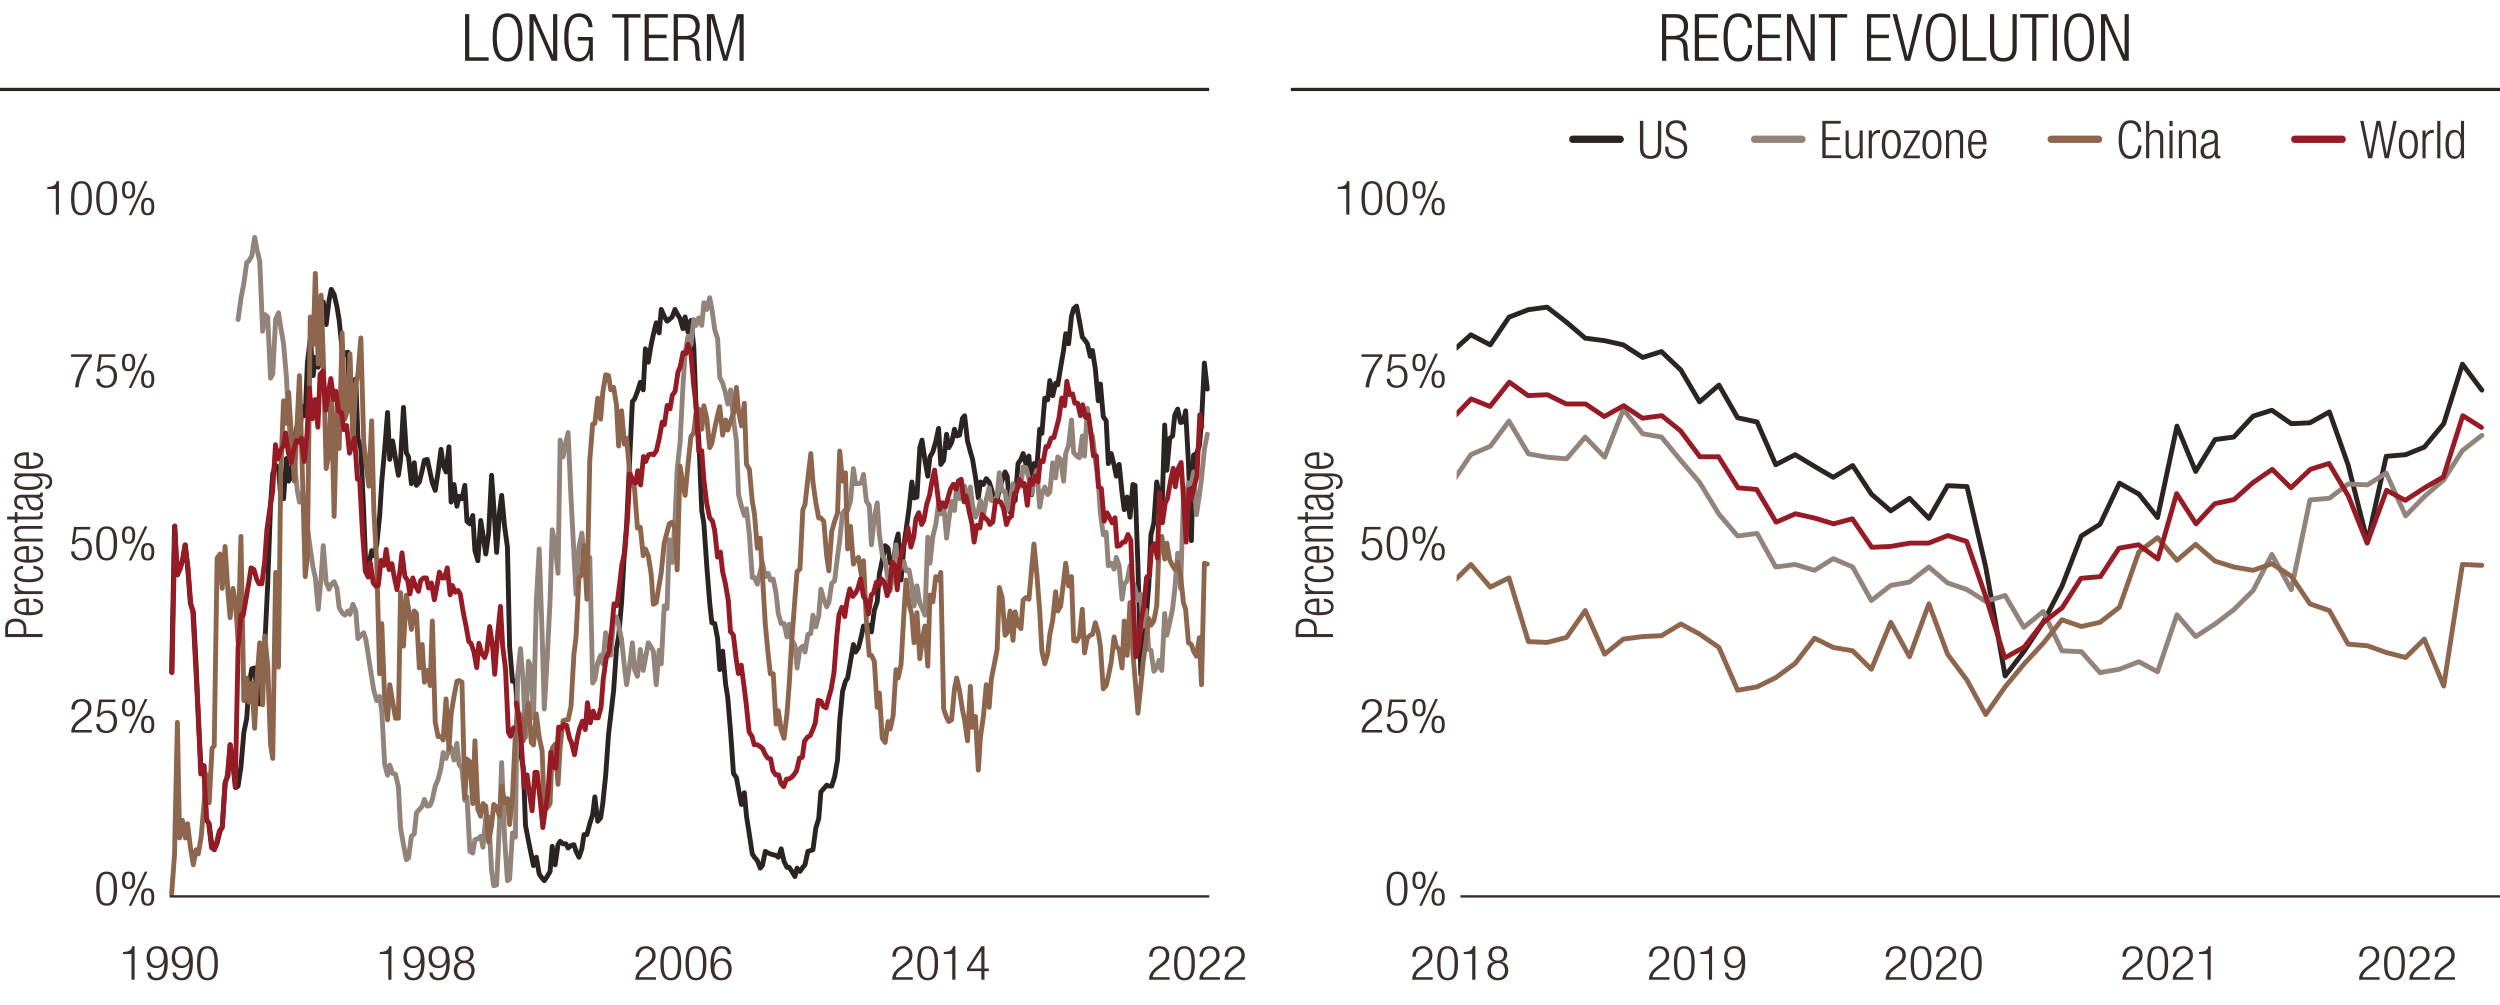 <?xml version="1.0" encoding="UTF-8"?>
<svg xmlns="http://www.w3.org/2000/svg" width="765" height="307.52" xmlns:xlink="http://www.w3.org/1999/xlink" viewBox="0 0 765 307.52">
  <defs>
    <style>
      .cls-1 {
        stroke-miterlimit: 10;
      }

      .cls-1, .cls-2, .cls-3, .cls-4, .cls-5, .cls-6, .cls-7, .cls-8, .cls-9, .cls-10, .cls-11 {
        fill: none;
      }

      .cls-1, .cls-3, .cls-6 {
        stroke: #2c2423;
      }

      .cls-2, .cls-3, .cls-4, .cls-5, .cls-6, .cls-8, .cls-9, .cls-10, .cls-11 {
        stroke-linejoin: round;
      }

      .cls-2, .cls-3, .cls-4, .cls-5, .cls-6, .cls-8, .cls-10, .cls-11 {
        stroke-linecap: round;
      }

      .cls-2, .cls-5, .cls-6, .cls-11 {
        stroke-width: 1.5px;
      }

      .cls-2, .cls-8 {
        stroke: #961b24;
      }

      .cls-3, .cls-4, .cls-8, .cls-10 {
        stroke-width: 2.25px;
      }

      .cls-12 {
        fill: #2c2423;
      }

      .cls-4, .cls-5 {
        stroke: #8e664d;
      }

      .cls-13 {
        clip-path: url(#clippath);
      }

      .cls-9 {
        stroke: #392e2d;
        stroke-width: .75px;
      }

      .cls-10, .cls-11 {
        stroke: #92847a;
      }

      .cls-14 {
        fill: #3a2e2d;
      }
    </style>
    <clipPath id="clippath">
      <rect class="cls-7" x="445.72" y="76.11" width="321.19" height="197.62"/>
    </clipPath>
  </defs>
  <g id="Recent">
    <g class="cls-13">
      <polyline class="cls-6" points="-1510.92 206.08 -1504.98 161.45 -1499.26 176.32 -1493.32 174.53 -1487.6 171.71 -1481.66 167.09 -1475.94 173.5 -1470 185.04 -1464.28 187.61 -1458.34 204.28 -1452.62 220.44 -1446.68 237.11 -1440.96 234.8 -1435.02 251.22 -1429.3 252.5 -1423.36 259.68 -1417.64 260.45 -1411.7 258.4 -1405.75 254.81 -1400.03 253.53 -1394.09 239.93 -1388.37 237.88 -1382.43 228.39 -1376.71 234.29 -1370.77 241.47 -1365.05 240.96 -1359.11 235.06 -1353.39 224.54 -1347.45 220.18 -1341.73 210.18 -1335.79 205.05 -1330.07 204.79 -1324.13 212.23 -1318.41 215.82 -1312.47 201.97 -1306.75 197.87 -1300.81 179.4 -1294.87 154.78 -1289.15 145.29 -1283.2 142.72 -1277.48 143.49 -1271.54 152.21 -1265.82 152.98 -1259.88 140.67 -1254.16 147.59 -1248.22 146.06 -1242.5 134.51 -1236.56 130.41 -1230.84 133.23 -1224.9 124.77 -1219.18 127.59 -1213.24 111.43 -1207.52 103.99 -1201.58 115.28 -1195.86 109.63 -1189.92 112.71 -1183.98 94.76 -1178.26 92.7 -1172.32 99.63 -1166.6 92.19 -1160.66 88.86 -1154.93 90.4 -1148.99 94.24 -1143.27 98.35 -1137.33 107.07 -1131.61 108.86 -1125.67 108.09 -1119.95 126.05 -1114.01 117.33 -1108.29 116.3 -1102.35 134.51 -1096.63 137.59 -1090.69 157.34 -1084.97 174.78 -1079.03 173.24 -1073.09 168.88 -1067.37 170.42 -1061.43 167.09 -1055.71 158.37 -1049.77 147.59 -1044.05 137.85 -1038.11 126.56 -1032.39 140.93 -1026.44 135.28 -1020.72 140.67 -1014.78 145.8 -1009.06 141.18 -1003.12 125.02 -997.4 138.87 -991.46 140.16 -985.74 148.36 -979.8 141.95 -973.86 148.88 -968.14 147.85 -962.2 144.26 -956.48 141.18 -950.54 140.93 -944.82 145.03 -938.88 148.11 -933.16 150.42 -927.22 144.77 -921.5 137.85 -915.56 142.72 -909.84 144.77 -903.89 137.08 -898.17 154.01 -892.23 148.62 -886.51 155.29 -880.57 152.21 -874.85 152.98 -868.91 148.88 -862.97 159.91 -857.25 160.68 -851.31 158.11 -845.59 168.88 -839.65 171.96 -833.93 159.65 -827.99 164.01 -822.27 169.91 -816.33 163.5 -810.61 145.8 -804.67 155.29 -798.95 169.4 -793.01 157.09 -787.29 151.96 -781.35 161.45 -775.62 167.86 -769.68 198.38 -763.96 208.9 -758.02 208.64 -752.08 218.39 -746.36 230.7 -740.42 235.32 -734.7 253.02 -728.76 257.63 -723.04 261.99 -717.1 265.33 -711.38 262.76 -705.44 267.89 -699.72 269.18 -693.78 269.94 -688.06 268.66 -682.12 267.12 -676.4 259.43 -670.46 265.07 -664.74 258.92 -658.8 257.89 -653.07 258.66 -647.13 258.66 -641.19 259.94 -635.47 259.17 -629.53 258.92 -623.81 260.97 -617.87 262.76 -612.15 260.2 -606.21 255.84 -600.49 255.84 -594.55 252.5 -588.83 249.68 -582.89 244.29 -577.17 251.73 -571.23 250.71 -565.51 246.35 -559.57 237.63 -553.85 225.06 -547.91 219.41 -542.19 211.72 -536.25 198.89 -530.31 195.05 -524.58 184.79 -518.64 169.14 -512.92 161.19 -506.98 141.95 -501.26 123.23 -495.32 122.46 -489.6 120.15 -483.66 117.33 -477.94 119.64 -472 107.07 -466.28 111.17 -460.34 105.79 -454.62 102.71 -448.68 99.12 -442.96 102.19 -437.02 95.01 -431.08 97.06 -425.36 98.6 -419.42 98.09 -413.7 97.32 -407.76 95.01 -402.03 96.3 -396.09 97.83 -390.37 100.91 -384.43 97.32 -378.71 101.94 -372.77 98.35 -367.05 106.56 -361.11 124.25 -355.39 135.03 -349.45 156.57 -343.73 160.68 -337.79 173.5 -332.07 184.79 -326.13 190.94 -320.19 191.2 -314.47 195.82 -308.53 205.31 -302.81 199.66 -296.87 209.67 -291.15 213.77 -285.21 224.54 -279.49 237.11 -273.54 238.4 -267.82 241.99 -261.88 246.6 -256.16 243.01 -250.22 250.19 -244.5 255.84 -238.56 261.74 -232.84 262.76 -226.9 263.79 -221.18 266.1 -215.24 265.33 -209.3 260.97 -203.58 261.48 -197.64 261.74 -191.92 261.99 -185.98 262.25 -180.26 262.76 -174.32 260.2 -168.6 264.05 -162.66 265.84 -156.94 265.84 -150.99 267.12 -145.27 268.66 -139.33 266.1 -133.61 267.12 -127.67 265.84 -121.95 265.07 -116.01 260.97 -110.29 260.71 -104.35 260.45 -98.41 253.79 -92.69 250.96 -86.75 242.76 -81.03 241.73 -75.09 240.7 -69.37 240.96 -63.43 240.96 -57.71 238.14 -51.77 233.01 -46.05 221.21 -40.11 211.98 -34.39 208.9 -28.45 207.87 -22.72 202.74 -16.78 197.61 -11.06 199.92 -5.12 198.64 .6 195.05 6.54 191.97 12.48 192.99 18.2 191.71 24.14 193.76 29.86 187.1 35.8 184.53 41.52 176.07 47.46 171.71 53.18 167.35 59.12 168.11 64.84 172.73 70.78 173.24 76.5 166.32 82.44 163.75 88.16 177.86 94.1 167.09 99.82 162.47 105.77 156.06 111.71 147.85 117.43 152.72 123.37 152.47 129.09 137.33 135.03 135.03 140.75 141.18 146.69 146.06 152.41 140.16 158.35 138.62 164.07 135.54 170.01 131.44 175.73 142.46 181.67 141.18 187.39 133.23 193.33 137.33 199.05 135.8 204.99 131.69 210.71 133.74 216.65 133.49 222.59 128.36 228.32 127.59 234.26 135.28 239.98 138.62 245.92 140.93 251.64 146.31 257.58 152.72 263.3 147.85 269.24 148.62 274.96 146.83 280.9 147.85 286.62 149.9 292.56 153.24 298.28 153.75 304.22 149.9 309.94 147.34 315.88 144.77 321.6 146.06 327.54 157.09 333.48 154.01 339.2 153.49 345.14 142.21 350.86 140.93 356.81 139.13 362.53 142.46 368.47 139.9 374.19 151.7 380.13 142.21 385.85 143.49 391.79 131.69 397.51 132.97 403.45 122.2 409.17 122.71 415.11 116.81 420.83 121.43 426.77 117.58 432.49 118.1 438.43 112.71 444.37 107.58 450.09 102.45 456.03 105.53 461.75 97.06 467.69 94.76 473.41 93.99 479.36 98.6 485.08 103.48 491.02 104.25 496.74 105.53 502.68 109.38 508.4 107.58 514.34 113.22 520.06 122.97 526 117.84 531.72 127.84 537.66 129.13 543.38 142.21 549.32 139.13 555.26 142.72 560.98 146.06 566.92 142.46 572.64 151.19 578.58 156.32 584.3 152.47 590.24 158.62 595.96 148.62 601.9 148.88 607.63 173.5 613.57 206.85 619.29 199.41 625.23 190.43 630.95 179.4 636.89 164.01 642.61 160.42 648.55 147.85 654.49 151.19 660.21 158.37 666.15 130.41 671.87 144.26 677.81 134.51 683.53 133.74 689.47 127.33 695.19 125.54 701.13 129.64 706.85 129.38 712.79 126.05 718.51 142.21 724.45 165.81 730.18 139.64 736.12 139.13 741.84 136.82 747.78 129.64 753.5 111.43 759.44 119.38"/>
      <polyline class="cls-11" points="-1365.05 98.09 -1359.11 91.68 -1353.39 87.06 -1347.45 80.65 -1341.73 80.14 -1335.79 78.6 -1330.07 72.95 -1324.13 76.54 -1318.41 80.14 -1312.47 101.68 -1306.75 96.55 -1300.81 97.32 -1294.87 116.05 -1289.15 114.76 -1283.2 98.09 -1277.48 96.04 -1271.54 100.4 -1265.82 105.53 -1259.88 115.79 -1254.16 129.13 -1248.22 137.08 -1242.5 141.7 -1236.56 150.42 -1230.84 154.01 -1224.9 151.19 -1219.18 154.01 -1213.24 161.7 -1207.52 168.37 -1201.58 174.27 -1195.86 177.09 -1189.92 186.84 -1183.98 177.09 -1178.26 167.35 -1172.32 178.63 -1166.6 180.68 -1160.66 179.14 -1154.93 178.37 -1148.99 180.43 -1143.27 186.33 -1137.33 187.86 -1131.61 188.63 -1125.67 187.35 -1119.95 188.38 -1114.01 185.3 -1108.29 187.35 -1102.35 195.82 -1096.63 194.79 -1090.69 194.02 -1084.97 196.07 -1079.03 201.97 -1073.09 207.62 -1067.37 211.72 -1061.43 214.8 -1055.71 213.51 -1049.77 218.13 -1044.05 234.29 -1038.11 237.63 -1032.39 234.55 -1026.44 237.11 -1020.72 237.37 -1014.78 241.22 -1009.06 253.78 -1003.12 258.91 -997.4 263.53 -991.46 263.02 -985.74 256.35 -979.8 255.58 -973.86 249.17 -968.14 248.14 -962.2 247.12 -956.48 245.06 -950.54 247.12 -944.82 246.86 -938.88 245.06 -933.16 240.96 -927.22 238.91 -921.5 235.32 -915.56 230.7 -909.84 232.5 -903.89 229.67 -898.17 229.16 -892.23 233.01 -886.51 227.88 -880.57 234.29 -874.85 235.57 -868.91 245.32 -862.97 244.29 -857.25 260.97 -851.31 261.48 -845.59 257.38 -839.65 257.12 -833.93 256.35 -827.99 259.68 -822.27 250.71 -816.33 250.45 -810.61 266.87 -804.67 271.48 -798.95 271.23 -793.01 252.25 -787.29 233.78 -781.35 256.86 -775.62 269.94 -769.68 269.43 -763.96 255.32 -758.02 256.61 -752.08 207.36 -746.36 198.89 -740.42 209.67 -734.7 226.08 -728.76 202.74 -723.04 204.79 -717.1 220.18 -711.38 184.53 -705.44 168.37 -699.72 194.53 -693.78 217.36 -688.06 202.23 -682.12 184.02 -676.4 162.47 -670.46 167.09 -664.74 175.81 -658.8 135.03 -653.07 140.16 -647.13 135.54 -641.19 132.72 -635.47 152.72 -629.53 169.65 -623.81 182.22 -617.87 167.86 -612.15 163.5 -606.21 169.91 -600.49 170.42 -594.55 170.94 -588.83 209.41 -582.89 208.38 -577.17 203.25 -571.23 200.95 -565.51 203.51 -559.57 194.02 -553.85 197.61 -547.91 200.95 -542.19 190.17 -536.25 189.15 -530.31 191.71 -524.58 196.07 -518.64 204.54 -512.92 209.92 -506.98 204.28 -501.26 197.1 -495.32 205.31 -489.6 207.36 -483.66 199.15 -477.94 205.56 -472 201.97 -466.28 197.1 -460.34 198.38 -454.62 199.66 -448.68 209.92 -442.96 199.41 -437.02 203.51 -431.08 185.81 -425.36 186.58 -419.42 165.55 -413.7 172.48 -407.76 159.65 -402.03 144 -396.09 135.8 -390.37 118.61 -384.43 108.61 -378.71 103.22 -372.77 105.79 -367.05 98.09 -361.11 99.89 -355.39 97.58 -349.45 99.89 -343.73 92.96 -337.79 95.01 -332.07 91.42 -326.13 94.76 -320.19 101.17 -314.47 103.99 -308.53 115.79 -302.81 117.58 -296.87 120.66 -291.15 124 -285.21 119.64 -279.49 128.87 -273.54 135.28 -267.82 151.7 -261.88 155.29 -256.16 158.11 -250.22 156.06 -244.5 164.01 -238.56 177.09 -232.84 177.09 -226.9 179.14 -221.18 175.3 -215.24 172.48 -209.3 176.84 -203.58 175.81 -197.64 177.86 -191.92 177.6 -185.98 181.97 -180.26 188.12 -174.32 191.2 -168.6 191.2 -162.66 195.3 -156.94 191.46 -150.99 196.33 -145.27 197.87 -139.33 204.79 -133.61 198.89 -127.67 198.12 -121.95 199.92 -116.01 194.53 -110.29 194.28 -104.35 188.63 -98.41 192.23 -92.69 188.89 -86.75 180.68 -81.03 183.76 -75.09 186.07 -69.37 184.79 -63.43 178.89 -57.71 178.12 -51.77 170.68 -46.05 165.81 -40.11 157.34 -34.39 156.32 -28.45 156.57 -22.72 153.75 -16.78 143.75 -11.06 148.36 -5.12 148.36 .6 148.11 6.54 145.54 12.48 153.75 18.2 155.03 24.14 167.09 29.86 158.62 35.8 154.26 41.52 164.01 47.46 170.17 53.18 171.96 59.12 177.86 64.84 181.2 70.78 175.3 76.5 167.09 82.44 175.55 88.16 173.76 94.1 172.22 99.82 175.04 105.77 174.78 111.71 179.66 117.43 185.81 123.37 179.66 129.09 185.04 135.03 186.33 140.75 188.63 146.69 164.78 152.41 172.73 158.35 164.52 164.07 160.93 170.01 154.52 175.73 157.6 181.67 154.78 187.39 165.04 193.33 159.65 199.05 153.75 204.99 156.57 210.71 148.62 216.65 152.98 222.59 151.19 228.32 149.13 234.26 154.26 239.98 149.39 245.92 155.03 251.64 158.62 257.58 156.57 263.3 153.49 269.24 158.11 274.96 153.24 280.9 149.65 286.62 153.49 292.56 153.75 298.28 152.21 304.22 145.03 309.94 150.67 315.88 150.67 321.6 156.57 327.54 153.75 333.48 148.36 339.2 151.44 345.14 149.39 350.86 149.13 356.81 143.23 362.53 143.49 368.47 146.83 374.19 151.44 380.13 146.83 385.85 144.26 391.79 155.55 397.51 151.7 403.45 149.39 409.17 151.7 415.11 150.93 420.83 141.95 426.77 146.57 432.49 140.16 438.43 140.93 444.37 147.59 450.09 139.13 456.03 136.57 461.75 128.87 467.69 138.87 473.41 139.9 479.36 140.41 485.08 133.74 491.02 139.9 496.74 125.28 502.68 132.72 508.4 133.74 514.34 140.93 520.06 147.59 526 157.34 531.72 164.01 537.66 163.24 543.38 173.5 549.32 172.73 555.26 174.53 560.98 170.94 566.92 173.5 572.64 183.76 578.58 179.14 584.3 178.12 590.24 173.5 595.96 178.37 601.9 180.43 607.63 184.02 613.57 182.22 619.29 191.97 625.23 187.1 630.95 199.15 636.89 199.41 642.61 205.82 648.55 204.79 654.49 202.49 660.21 205.56 666.15 188.12 671.87 194.79 677.81 190.94 683.53 186.58 689.47 180.68 695.19 169.65 701.13 180.43 706.85 152.98 712.79 152.47 718.51 148.11 724.45 148.36 730.18 144.77 736.12 157.85 741.84 151.96 747.78 146.83 753.5 137.85 759.44 133.23"/>
      <polyline class="cls-5" points="-1510.92 274.05 -1504.98 261.99 -1499.26 221.47 -1493.32 256.86 -1487.6 251.48 -1481.66 256.86 -1475.94 252.5 -1470 259.68 -1464.28 265.07 -1458.34 260.45 -1452.62 261.74 -1446.68 256.35 -1440.96 246.09 -1435.02 237.37 -1429.3 246.09 -1423.36 229.42 -1417.64 228.65 -1411.7 171.19 -1405.75 169.91 -1400.03 180.43 -1394.09 167.6 -1388.37 181.45 -1382.43 189.4 -1376.71 180.43 -1370.77 186.07 -1365.05 196.59 -1359.11 164.52 -1353.39 214.8 -1347.45 207.87 -1341.73 215.31 -1335.79 209.41 -1330.07 223.26 -1324.13 208.64 -1318.41 197.1 -1312.47 216.08 -1306.75 195.05 -1300.81 204.02 -1294.87 228.14 -1289.15 232.5 -1283.2 175.55 -1277.48 204.54 -1271.54 145.29 -1265.82 122.97 -1259.88 129.9 -1254.16 120.41 -1248.22 134.26 -1242.5 147.59 -1236.56 128.87 -1230.84 115.28 -1224.9 144.77 -1219.18 176.84 -1213.24 170.68 -1207.52 97.32 -1201.58 105.79 -1195.86 83.98 -1189.92 111.68 -1183.98 90.65 -1178.26 109.63 -1172.32 143.75 -1166.6 138.87 -1160.66 120.15 -1154.93 158.37 -1148.99 123.74 -1143.27 137.59 -1137.33 102.19 -1131.61 128.61 -1125.67 125.02 -1119.95 108.61 -1114.01 135.54 -1108.29 118.1 -1102.35 114.76 -1096.63 103.73 -1090.69 135.54 -1084.97 141.7 -1079.03 149.13 -1073.09 129.13 -1067.37 156.57 -1061.43 172.48 -1055.71 206.59 -1049.77 191.2 -1044.05 214.28 -1038.11 220.7 -1032.39 209.92 -1026.44 215.05 -1020.72 220.18 -1014.78 220.18 -1009.06 181.71 -1003.12 198.12 -997.4 182.48 -991.46 186.58 -985.74 192.99 -979.8 187.35 -973.86 188.12 -968.14 204.79 -962.2 197.61 -956.48 209.15 -950.54 205.56 -944.82 210.18 -938.88 190.43 -933.16 221.47 -927.22 225.83 -921.5 225.83 -915.56 226.85 -909.84 214.28 -903.89 229.67 -898.17 218.9 -892.23 213.51 -886.51 208.9 -880.57 208.64 -874.85 209.15 -868.91 244.55 -862.97 232.75 -857.25 233.52 -851.31 246.35 -845.59 227.11 -839.65 248.14 -833.93 250.19 -827.99 246.35 -822.27 247.12 -816.33 258.15 -810.61 253.02 -804.67 246.6 -798.95 247.37 -793.01 250.19 -787.29 240.96 -781.35 246.09 -775.62 244.81 -769.68 252.76 -763.96 244.04 -758.02 225.06 -752.08 217.88 -746.36 219.41 -740.42 227.11 -734.7 220.18 -728.76 215.57 -723.04 227.62 -717.1 228.39 -711.38 218.9 -705.44 226.08 -699.72 230.19 -693.78 248.4 -688.06 247.63 -682.12 246.35 -676.4 229.42 -670.46 228.14 -664.74 240.45 -658.8 228.9 -653.07 220.95 -647.13 220.7 -641.19 220.7 -635.47 216.59 -629.53 200.69 -623.81 195.3 -617.87 177.09 -612.15 176.32 -606.21 167.35 -600.49 183.76 -594.55 141.18 -588.83 130.15 -582.89 129.9 -577.17 122.2 -571.23 128.61 -565.51 120.41 -559.57 115.02 -553.85 115.28 -547.91 119.64 -542.19 118.87 -536.25 124.25 -530.31 136.82 -524.58 126.05 -518.64 136.31 -512.92 134.51 -506.98 144.52 -501.26 147.34 -495.32 149.9 -489.6 161.96 -483.66 161.7 -477.94 170.42 -472 168.37 -466.28 170.42 -460.34 176.07 -454.62 185.3 -448.68 184.79 -442.96 179.4 -437.02 175.55 -431.08 166.58 -425.36 163.24 -419.42 160.68 -413.7 160.16 -407.76 162.22 -402.03 174.78 -396.09 142.98 -390.37 148.88 -384.43 151.96 -378.71 142.46 -372.77 134 -367.05 132.72 -361.11 126.82 -355.39 125.54 -349.45 131.69 -343.73 124.51 -337.79 128.36 -332.07 137.33 -326.13 136.05 -320.19 131.44 -314.47 127.33 -308.53 124.77 -302.81 133.49 -296.87 128.87 -291.15 131.95 -285.21 129.13 -279.49 126.82 -273.54 118.87 -267.82 126.31 -261.88 130.67 -256.16 123.74 -250.22 142.46 -244.5 144 -238.56 153.75 -232.84 157.6 -226.9 168.11 -221.18 165.04 -215.24 176.07 -209.3 191.46 -203.58 200.69 -197.64 206.59 -191.92 206.59 -185.98 221.98 -180.26 217.88 -174.32 223.77 -168.6 226.34 -162.66 218.9 -156.94 210.18 -150.99 195.56 -145.27 183.76 -139.33 175.3 -133.61 174.53 -127.67 156.32 -121.95 154.78 -116.01 146.83 -110.29 139.13 -104.35 147.85 -98.41 154.26 -92.69 158.88 -86.75 158.88 -81.03 159.91 -75.09 170.42 -69.37 175.04 -63.43 162.98 -57.71 159.91 -51.77 157.34 -46.05 138.36 -40.11 147.59 -34.39 145.03 -28.45 168.37 -22.72 161.45 -16.78 172.99 -11.06 171.71 -5.12 170.94 .6 176.32 6.54 171.96 12.48 190.43 18.2 200.95 24.14 200.95 29.86 202.74 35.8 216.85 41.52 212.49 47.46 226.34 53.18 227.62 59.12 221.21 64.84 223.52 70.78 219.41 76.5 205.31 82.44 207.87 88.16 203.77 94.1 187.86 99.82 177.86 105.77 185.04 111.71 188.63 117.43 197.1 123.37 187.86 129.09 201.97 135.03 196.84 140.75 191.97 146.69 204.28 152.41 182.48 158.35 184.53 164.07 176.84 170.01 177.86 175.73 175.55 181.67 217.36 187.39 219.93 193.33 221.21 199.05 220.7 204.99 211.21 210.71 207.87 216.65 211.72 222.59 217.62 228.32 220.7 234.26 227.11 239.98 210.44 245.92 223.01 251.64 219.67 257.58 236.09 263.3 225.83 269.24 219.67 274.96 209.92 280.9 216.85 286.62 208.13 292.56 203.77 298.28 199.15 304.22 180.17 309.94 183.25 315.88 194.79 321.6 194.02 327.54 187.35 333.48 196.33 339.2 187.61 345.14 191.71 350.86 192.74 356.81 184.02 362.53 183.25 368.47 183.76 374.19 174.01 380.13 166.83 385.85 176.07 391.79 187.35 397.51 199.66 403.45 203.51 409.17 200.43 415.11 194.53 420.83 190.17 426.77 181.45 432.49 187.35 438.43 185.81 444.37 178.37 450.09 172.73 456.03 179.66 461.75 176.84 467.69 196.33 473.41 196.59 479.36 195.05 485.08 186.84 491.02 200.18 496.74 195.56 502.68 194.79 508.4 194.53 514.34 190.94 520.06 194.02 526 198.12 531.72 211.21 537.66 210.18 543.38 207.36 549.32 203 555.26 195.3 560.98 198.12 566.92 199.15 572.64 204.79 578.58 190.43 584.3 200.95 590.24 184.79 595.96 200.18 601.9 208.13 607.63 218.64 613.57 210.18 619.29 203.26 625.23 196.84 630.95 189.66 636.89 191.71 642.61 190.43 648.55 185.81 654.49 168.88 660.21 164.52 666.15 171.45 671.87 166.58 677.81 171.71 683.53 173.5 689.47 174.53 695.19 172.48 701.13 176.32 706.85 184.79 712.79 186.84 718.51 197.1 724.45 197.61 730.18 199.66 736.12 201.2 741.84 195.56 747.78 209.92 753.5 172.73 759.44 172.99"/>
      <polyline class="cls-2" points="-1510.81 206.2 -1505.09 161.32 -1499.15 176.19 -1493.43 174.66 -1487.49 171.83 -1481.77 167.22 -1475.83 173.63 -1470.11 184.92 -1464.17 187.74 -1458.45 204.41 -1452.51 220.57 -1446.79 237.24 -1440.85 234.68 -1435.13 251.09 -1429.19 252.37 -1423.47 259.81 -1417.53 260.33 -1411.81 258.27 -1405.86 254.68 -1399.92 253.66 -1394.2 240.06 -1388.26 237.75 -1382.54 228.26 -1376.6 234.42 -1370.88 241.34 -1364.94 198.51 -1359.22 188.51 -1353.28 188.76 -1347.56 183.63 -1341.62 178.5 -1335.9 174.14 -1329.96 174.66 -1324.24 177.73 -1318.3 179.02 -1312.58 179.02 -1306.64 172.09 -1300.92 162.6 -1294.98 156.19 -1289.04 150.8 -1283.31 136.44 -1277.37 140.8 -1271.65 138.23 -1265.71 136.69 -1259.99 132.85 -1254.05 139 -1248.33 141.82 -1242.39 138.23 -1236.67 135.15 -1230.73 135.67 -1225.01 134.38 -1219.07 141.57 -1213.35 132.85 -1207.41 119 -1201.69 128.49 -1195.75 122.59 -1189.81 131.05 -1184.09 114.89 -1178.15 113.87 -1172.43 125.92 -1166.49 121.3 -1160.77 116.17 -1154.82 122.59 -1149.1 120.02 -1143.16 126.18 -1137.44 126.69 -1131.5 131.82 -1125.78 130.54 -1119.84 139 -1114.12 136.95 -1108.18 134.38 -1102.46 146.95 -1096.52 146.7 -1090.8 163.11 -1084.86 175.17 -1078.92 176.96 -1073.2 172.6 -1067.26 178.76 -1061.54 179.79 -1055.6 179.53 -1049.88 171.83 -1043.94 173.37 -1038.22 168.5 -1032.27 174.66 -1026.55 172.86 -1020.61 176.71 -1014.89 180.81 -1008.95 175.42 -1003.23 169.53 -997.29 176.71 -991.57 177.99 -985.63 182.09 -979.91 177.22 -973.97 179.79 -968.03 181.32 -962.31 177.99 -956.37 177.22 -950.65 177.22 -944.71 180.3 -938.99 178.76 -933.05 183.89 -927.33 180.55 -921.39 175.42 -915.67 177.22 -909.73 177.22 -904 174.14 -898.06 182.35 -892.34 179.53 -886.4 181.58 -880.68 181.07 -874.74 182.09 -869.02 187.48 -863.08 191.84 -857.14 196.71 -851.42 197.23 -845.48 199.79 -839.76 204.67 -833.82 197.23 -828.1 200.31 -822.16 201.59 -816.44 199.54 -810.5 192.1 -804.78 198 -798.84 206.72 -793.12 194.66 -787.18 185.94 -781.45 198 -775.51 204.92 -769.79 224.42 -763.85 225.7 -758.13 223.13 -752.19 215.44 -746.25 221.08 -740.53 227.75 -734.59 241.34 -728.87 237.5 -722.93 242.63 -717.21 248.53 -711.27 236.73 -705.55 236.73 -699.61 244.68 -693.89 253.66 -687.95 248.78 -682.23 243.14 -676.29 230.57 -670.57 235.19 -664.63 235.45 -658.91 222.88 -652.96 223.39 -647.02 222.11 -641.3 222.36 -635.36 226.21 -629.64 227.75 -623.7 231.34 -617.98 226.21 -612.04 223.39 -606.32 221.08 -600.38 223.65 -594.66 215.44 -588.72 221.59 -583 218 -577.06 220.06 -571.34 220.06 -565.4 216.72 -559.68 208.26 -553.74 201.84 -548.02 199.79 -542.08 192.35 -536.14 185.17 -530.41 185.68 -524.47 178.76 -518.75 173.12 -512.81 169.27 -507.09 157.98 -501.15 145.41 -495.43 147.47 -489.49 148.24 -483.77 144.39 -477.83 148.75 -472.11 140.03 -466.17 141.57 -460.45 139.51 -454.51 139.26 -448.79 139.51 -442.85 138.23 -437.13 134.38 -431.19 129.51 -425.25 130.28 -419.53 124.38 -413.59 125.41 -407.87 121.3 -401.92 120.02 -396.2 114.12 -390.26 112.58 -384.54 108.22 -378.6 108.48 -372.88 105.66 -366.94 108.48 -361.22 118.48 -355.28 124.13 -349.56 138.49 -343.62 138.23 -337.9 147.21 -331.96 154.39 -326.24 158.75 -320.3 159.78 -314.36 162.6 -308.64 170.81 -302.7 169.27 -296.98 175.17 -291.04 179.02 -285.32 184.15 -279.38 193.64 -273.65 194.66 -267.71 202.1 -261.99 206.46 -256.05 203.9 -250.33 210.57 -244.39 215.95 -238.67 224.42 -232.73 225.7 -227.01 228.26 -221.07 228.26 -215.35 228.78 -209.41 229.55 -203.47 231.09 -197.75 232.37 -191.81 232.62 -186.09 236.21 -180.15 237.5 -174.43 237.5 -168.49 240.06 -162.77 241.09 -156.83 238.78 -151.1 238.78 -145.16 238.27 -139.44 237.24 -133.5 236.21 -127.78 232.37 -121.84 232.11 -116.12 227.24 -110.18 225.96 -104.24 225.44 -98.52 223.39 -92.58 221.59 -86.86 214.67 -80.92 214.93 -75.2 216.46 -69.26 216.98 -63.54 213.64 -57.6 211.33 -51.88 206.2 -45.94 194.92 -40.22 188.51 -34.28 186.2 -28.56 189.02 -22.61 184.4 -16.89 180.55 -10.95 182.86 -5.23 181.84 .71 180.55 6.65 177.48 12.37 182.86 18.31 183.89 24.03 188.25 29.97 182.35 35.69 181.84 41.63 178.5 47.35 179.53 53.29 177.48 59.01 178.5 64.95 182.61 70.67 180.55 76.61 172.35 82.33 173.37 88.27 180.81 93.99 171.58 99.94 167.99 105.66 165.16 111.6 161.83 117.54 167.73 123.26 164.65 129.2 159.01 134.92 157.21 140.86 160.8 146.58 159.52 152.52 154.65 158.24 151.83 164.18 147.98 169.9 144.13 175.84 151.06 181.56 156.19 187.5 154.14 193.22 155.42 199.16 153.11 204.88 150.03 210.82 148.49 216.54 150.03 222.48 147.47 228.43 146.95 234.15 153.88 240.09 152.08 245.81 156.7 251.75 160.55 257.47 166.19 263.41 161.06 269.13 161.83 275.07 157.73 280.79 158.75 286.73 159.52 292.45 160.8 298.39 160.03 304.11 153.37 310.05 153.62 315.77 153.88 321.71 155.93 327.43 160.8 333.37 159.01 339.31 158.24 345.03 151.31 350.98 150.8 356.7 146.95 362.64 148.75 368.36 148.24 374.3 154.91 380.02 146.95 385.96 148.49 391.68 145.93 397.62 147.72 403.34 141.31 409.28 141.57 415 136.95 420.94 136.95 426.66 134.38 432.6 134.13 438.54 130.79 444.26 128.23 450.2 122.07 455.92 124.38 461.86 116.94 467.58 121.05 473.52 120.79 479.25 123.61 485.19 123.61 490.91 127.46 496.85 124.13 502.57 127.97 508.51 127.2 514.23 131.82 520.17 139.77 525.89 139.77 531.83 149.26 537.55 149.78 543.49 159.78 549.43 157.21 555.15 158.5 561.09 160.29 566.81 158.75 572.75 167.47 578.47 167.22 584.41 166.19 590.13 166.19 596.07 163.88 601.79 165.68 607.74 182.86 613.46 201.33 619.4 198 625.12 190.56 631.06 185.94 636.78 176.96 642.72 176.45 648.44 167.73 654.38 166.7 660.32 171.06 666.04 151.06 671.98 160.29 677.7 154.14 683.64 152.85 689.36 147.72 695.3 143.62 701.02 149.26 706.96 143.62 712.68 141.82 718.62 151.83 724.34 166.19 730.29 150.03 736.01 153.11 741.95 149.26 747.67 145.93 753.61 127.2 759.33 130.79"/>
    </g>
  </g>
  <g id="Long_term" data-name="Long term">
    <polyline class="cls-6" points="52.52 205.67 53.4 161.07 54.28 175.94 54.95 174.15 55.83 171.33 56.71 166.71 57.38 173.12 58.26 184.65 59.15 187.22 60.03 203.88 60.69 220.02 61.58 236.68 62.46 234.38 63.12 250.78 64.01 252.06 64.89 259.24 65.55 260.01 66.44 257.96 67.32 254.37 67.99 253.09 68.87 239.5 69.75 237.45 70.42 227.97 71.3 233.86 72.18 241.04 72.85 240.53 73.73 234.63 74.62 224.13 75.5 219.77 76.16 209.77 77.05 204.65 77.93 204.39 78.59 211.82 79.48 215.41 80.36 201.57 81.02 197.47 81.91 179.02 82.79 154.41 83.46 144.93 84.34 142.36 85.22 143.13 85.89 151.85 86.77 152.62 87.65 140.31 88.32 147.23 89.2 145.7 90.09 134.16 90.97 130.06 91.63 132.88 92.52 124.42 93.4 127.24 94.06 111.1 94.95 103.66 95.83 114.94 96.49 109.3 97.38 112.38 98.26 94.44 98.92 92.39 99.81 99.31 100.69 91.87 101.36 88.54 102.24 90.08 103.12 93.92 103.79 98.02 104.67 106.74 105.55 108.53 106.44 107.76 107.1 125.71 107.99 116.99 108.87 115.97 109.53 134.16 110.42 137.24 111.3 156.97 111.96 174.4 112.85 172.86 113.73 168.51 114.39 170.05 115.28 166.71 116.16 158 116.83 147.23 117.71 137.5 118.59 126.22 119.26 140.57 120.14 134.93 121.02 140.31 121.91 145.44 122.57 140.83 123.46 124.68 124.34 138.52 125 139.8 125.89 148 126.77 141.6 127.43 148.52 128.32 147.49 129.2 143.9 129.86 140.83 130.75 140.57 131.63 144.67 132.3 147.75 133.18 150.05 134.06 144.42 134.95 137.5 135.61 142.36 136.49 144.42 137.38 136.73 138.04 153.64 138.93 148.26 139.81 154.92 140.47 151.85 141.36 152.62 142.24 148.52 142.9 159.54 143.79 160.31 144.67 157.74 145.33 168.51 146.22 171.58 147.1 159.28 147.77 163.64 148.65 169.53 149.53 163.13 150.42 145.44 151.08 154.92 151.96 169.02 152.85 156.72 153.51 151.59 154.4 161.07 155.28 167.48 155.94 197.98 156.83 208.49 157.71 208.23 158.37 217.97 159.26 230.28 160.14 234.89 160.8 252.57 161.69 257.19 162.57 261.55 163.24 264.88 164.12 262.31 165 267.44 165.89 268.72 166.55 269.49 167.43 268.21 168.32 266.67 168.98 258.98 169.87 264.62 170.75 258.47 171.41 257.44 172.3 258.21 173.18 258.21 173.84 259.49 174.73 258.73 175.61 258.47 176.27 260.52 177.16 262.31 178.04 259.75 178.71 255.39 179.59 255.39 180.47 252.06 181.36 249.24 182.02 243.86 182.9 251.29 183.79 250.27 184.45 245.91 185.34 237.2 186.22 224.64 186.88 219 187.77 211.31 188.65 198.49 189.31 194.65 190.2 184.4 191.08 168.76 191.74 160.82 192.63 141.6 193.51 122.89 194.17 122.12 195.06 119.81 195.94 116.99 196.83 119.3 197.49 106.74 198.37 110.84 199.26 105.46 199.92 102.38 200.8 98.79 201.69 101.87 202.35 94.69 203.24 96.74 204.12 98.28 204.78 97.77 205.67 97 206.55 94.69 207.21 95.97 208.1 97.51 208.98 100.59 209.64 97 210.53 101.61 211.41 98.02 212.3 106.23 212.96 123.91 213.84 134.68 214.73 156.21 215.39 160.31 216.27 173.12 217.16 184.4 217.82 190.55 218.71 190.81 219.59 195.42 220.25 204.9 221.14 199.26 222.02 209.26 222.68 213.36 223.57 224.13 224.45 236.68 225.34 237.97 226 241.55 226.88 246.17 227.77 242.58 228.43 249.76 229.31 255.39 230.2 261.29 230.86 262.31 231.74 263.34 232.63 265.65 233.29 264.88 234.18 260.52 235.06 261.03 235.72 261.29 236.61 261.55 237.49 261.8 238.15 262.31 239.04 259.75 239.92 263.6 240.81 265.39 241.47 265.39 242.35 266.67 243.24 268.21 243.9 265.65 244.78 266.67 245.67 265.39 246.33 264.62 247.21 260.52 248.1 260.26 248.76 260.01 249.65 253.34 250.53 250.52 251.19 242.32 252.08 241.3 252.96 240.27 253.62 240.53 254.51 240.53 255.39 237.71 256.28 232.58 256.94 220.79 257.82 211.57 258.71 208.49 259.37 207.47 260.25 202.34 261.14 197.21 261.8 199.52 262.68 198.24 263.57 194.65 264.23 191.57 265.12 192.6 266 191.32 266.66 193.37 267.55 186.7 268.43 184.14 269.09 175.68 269.98 171.33 270.86 166.97 271.75 167.74 272.41 172.35 273.29 172.86 274.18 165.94 274.84 163.38 275.72 177.48 276.61 166.71 277.27 162.1 278.15 155.69 279.04 147.49 279.7 152.36 280.58 152.1 281.47 136.98 282.13 134.68 283.02 140.83 283.9 145.7 284.56 139.8 285.45 138.26 286.33 135.19 287.21 131.09 287.88 142.11 288.76 140.83 289.65 132.88 290.31 136.98 291.19 135.44 292.08 131.34 292.74 133.39 293.62 133.14 294.51 128.01 295.17 127.24 296.05 134.93 296.94 138.26 297.6 140.57 298.49 145.95 299.37 152.36 300.03 147.49 300.92 148.26 301.8 146.47 302.68 147.49 303.35 149.54 304.23 152.87 305.12 153.39 305.78 149.54 306.66 146.98 307.55 144.42 308.21 145.7 309.09 156.72 309.98 153.64 310.64 153.13 311.52 141.85 312.41 140.57 313.07 138.78 313.96 142.11 314.84 139.55 315.72 151.34 316.39 141.85 317.27 143.13 318.15 131.34 318.82 132.63 319.7 121.86 320.59 122.37 321.25 116.48 322.13 121.09 323.02 117.25 323.68 117.76 324.56 112.38 325.45 107.25 326.11 102.13 326.99 105.2 327.88 96.74 328.54 94.44 329.43 93.67 330.31 98.28 331.19 103.15 331.86 103.92 332.74 105.2 333.62 109.05 334.29 107.25 335.17 112.89 336.06 122.63 336.72 117.5 337.6 127.5 338.49 128.78 339.15 141.85 340.03 138.78 340.92 142.36 341.58 145.7 342.46 142.11 343.35 150.82 344.01 155.95 344.9 152.1 345.78 158.26 346.66 148.26 347.33 148.52 348.21 173.12 349.09 206.44 349.76 199.01 350.64 190.04 351.53 179.02 352.19 163.64 353.07 160.05 353.96 147.49 354.62 150.82 355.5 158 356.39 130.06 357.05 143.9 357.93 134.16 358.82 133.39 359.48 126.99 360.37 125.19 361.25 129.29 362.13 129.04 362.8 125.71 363.68 141.85 364.56 165.43 365.23 139.29 366.11 138.78 367 136.47 367.66 129.29 368.54 111.1 369.43 119.04"/>
    <polyline class="cls-11" points="72.85 97.77 73.73 91.36 74.62 86.75 75.5 80.34 76.16 79.83 77.05 78.29 77.93 72.65 78.59 76.24 79.48 79.83 80.36 101.36 81.02 96.23 81.91 97 82.79 115.71 83.46 114.43 84.34 97.77 85.22 95.72 85.89 100.07 86.77 105.2 87.65 115.45 88.32 128.78 89.2 136.73 90.09 141.34 90.97 150.05 91.63 153.64 92.52 150.82 93.4 153.64 94.06 161.33 94.95 167.99 95.83 173.89 96.49 176.71 97.38 186.45 98.26 176.71 98.92 166.97 99.81 178.25 100.69 180.3 101.36 178.76 102.24 177.99 103.12 180.04 103.79 185.94 104.67 187.47 105.55 188.24 106.44 186.96 107.1 187.99 107.99 184.91 108.87 186.96 109.53 195.42 110.42 194.39 111.3 193.63 111.96 195.68 112.85 201.57 113.73 207.21 114.39 211.31 115.28 214.39 116.16 213.1 116.83 217.72 117.71 233.86 118.59 237.2 119.26 234.12 120.14 236.68 121.02 236.94 121.91 240.78 122.57 253.34 123.46 258.47 124.34 263.08 125 262.57 125.89 255.91 126.77 255.14 127.43 248.73 128.32 247.7 129.2 246.68 129.86 244.63 130.75 246.68 131.63 246.42 132.3 244.63 133.18 240.53 134.06 238.48 134.95 234.89 135.61 230.28 136.49 232.07 137.38 229.25 138.04 228.74 138.93 232.58 139.81 227.46 140.47 233.86 141.36 235.15 142.24 244.89 142.9 243.86 143.79 260.52 144.67 261.03 145.33 256.93 146.22 256.68 147.1 255.91 147.77 259.24 148.65 250.27 149.53 250.01 150.42 266.41 151.08 271.03 151.96 270.77 152.85 251.81 153.51 233.35 154.4 256.42 155.28 269.49 155.94 268.98 156.83 254.88 157.71 256.16 158.37 206.95 159.26 198.49 160.14 209.26 160.8 225.66 161.69 202.34 162.57 204.39 163.24 219.77 164.12 184.14 165 167.99 165.89 194.14 166.55 216.95 167.43 201.83 168.32 183.63 168.98 162.1 169.87 166.71 170.75 175.43 171.41 134.68 172.3 139.8 173.18 135.19 173.84 132.37 174.73 152.36 175.61 169.28 176.27 181.84 177.16 167.48 178.04 163.13 178.71 169.53 179.59 170.05 180.47 170.56 181.36 209 182.02 207.98 182.9 202.85 183.79 200.55 184.45 203.11 185.33 193.63 186.22 197.21 186.88 200.55 187.77 189.78 188.65 188.76 189.31 191.32 190.2 195.68 191.08 204.13 191.74 209.52 192.63 203.88 193.51 196.7 194.17 204.9 195.06 206.95 195.94 198.75 196.83 205.16 197.49 201.57 198.37 196.7 199.26 197.98 199.92 199.26 200.8 209.52 201.69 199.01 202.35 203.11 203.24 185.42 204.12 186.19 204.78 165.18 205.67 172.1 206.55 159.28 207.21 143.65 208.1 135.44 208.98 118.27 209.64 108.28 210.53 102.89 211.41 105.46 212.3 97.77 212.96 99.56 213.84 97.26 214.73 99.56 215.39 92.64 216.27 94.69 217.16 91.1 217.82 94.44 218.71 100.84 219.59 103.66 220.25 115.45 221.14 117.25 222.02 120.32 222.68 123.65 223.57 119.3 224.45 128.52 225.34 134.93 226 151.34 226.88 154.92 227.77 157.74 228.43 155.69 229.31 163.64 230.2 176.71 230.86 176.71 231.74 178.76 232.63 174.91 233.29 172.1 234.18 176.45 235.06 175.43 235.72 177.48 236.61 177.22 237.49 181.58 238.15 187.73 239.04 190.81 239.92 190.81 240.81 194.91 241.47 191.06 242.35 195.93 243.24 197.47 243.9 204.39 244.78 198.49 245.67 197.73 246.33 199.52 247.21 194.14 248.1 193.88 248.76 188.24 249.65 191.83 250.53 188.5 251.19 180.3 252.08 183.37 252.96 185.68 253.62 184.4 254.51 178.5 255.39 177.73 256.28 170.3 256.94 165.43 257.82 156.97 258.71 155.95 259.37 156.2 260.25 153.39 261.14 143.39 261.8 148 262.68 148 263.57 147.75 264.23 145.18 265.12 153.39 266 154.67 266.66 166.71 267.55 158.26 268.43 153.9 269.09 163.64 269.98 169.79 270.86 171.58 271.75 177.48 272.41 180.81 273.29 174.91 274.18 166.71 274.84 175.17 275.72 173.38 276.61 171.84 277.27 174.66 278.15 174.4 279.04 179.27 279.7 185.42 280.58 179.27 281.47 184.65 282.13 185.94 283.02 188.24 283.9 164.41 284.56 172.35 285.45 164.15 286.33 160.56 287.21 154.15 287.88 157.23 288.76 154.41 289.65 164.66 290.31 159.28 291.19 153.39 292.08 156.2 292.74 148.26 293.62 152.62 294.51 150.82 295.17 148.77 296.05 153.9 296.94 149.03 297.6 154.67 298.49 158.26 299.37 156.2 300.03 153.13 300.92 157.74 301.8 152.87 302.68 149.28 303.35 153.13 304.23 153.39 305.12 151.85 305.78 144.67 306.66 150.31 307.55 150.31 308.21 156.2 309.09 153.39 309.98 148 310.64 151.08 311.52 149.03 312.41 148.77 313.07 142.88 313.96 143.13 314.84 146.47 315.72 151.08 316.39 146.47 317.27 143.9 318.15 155.18 318.82 151.34 319.7 149.03 320.59 151.34 321.25 150.57 322.13 141.6 323.02 146.21 323.68 139.8 324.56 140.57 325.45 147.23 326.11 138.78 326.99 136.21 327.88 128.52 328.54 138.52 329.43 139.55 330.31 140.06 331.19 133.39 331.86 139.55 332.74 124.94 333.62 132.37 334.29 133.39 335.17 140.57 336.06 147.23 336.72 156.97 337.6 163.64 338.49 162.87 339.15 173.12 340.03 172.35 340.92 174.15 341.58 170.56 342.46 173.12 343.35 183.37 344.01 178.76 344.9 177.73 345.78 173.12 346.66 177.99 347.33 180.04 348.21 183.63 349.09 181.84 349.76 191.57 350.64 186.7 351.53 198.75 352.19 199.01 353.07 205.41 353.96 204.39 354.62 202.08 355.5 205.16 356.39 187.73 357.05 194.39 357.93 190.55 358.82 186.19 359.48 180.3 360.37 169.28 361.25 180.04 362.13 152.62 362.8 152.1 363.68 147.75 364.56 148 365.23 144.41 366.11 157.49 367 151.59 367.66 146.47 368.54 137.49 369.43 132.88"/>
    <polyline class="cls-5" points="52.52 273.59 53.4 261.55 54.28 221.05 54.95 256.42 55.83 251.04 56.71 256.42 57.38 252.06 58.26 259.24 59.15 264.62 60.03 260.01 60.69 261.29 61.58 255.91 62.46 245.65 63.12 236.94 64.01 245.65 64.89 228.99 65.55 228.23 66.44 170.81 67.32 169.53 67.99 180.04 68.87 167.23 69.75 181.07 70.42 189.01 71.3 180.04 72.18 185.68 72.85 196.19 73.73 164.15 74.62 214.39 75.5 207.47 76.16 214.9 77.05 209 77.93 222.84 78.59 208.23 79.48 196.7 80.36 215.67 81.02 194.65 81.91 203.62 82.79 227.71 83.46 232.07 84.34 175.17 85.22 204.13 85.89 144.93 86.77 122.63 87.65 129.55 88.32 120.07 89.2 133.91 90.09 147.23 90.97 128.52 91.63 114.94 92.52 144.41 93.4 176.45 94.06 170.3 94.95 97 95.83 105.46 96.49 83.67 97.38 111.35 98.26 90.34 98.92 109.3 99.81 143.39 100.69 138.52 101.36 119.81 102.24 158 103.12 123.4 103.79 137.24 104.67 101.87 105.55 128.27 106.44 124.68 107.1 108.28 107.99 135.19 108.87 117.76 109.53 114.43 110.42 103.41 111.3 135.19 111.96 141.34 112.85 148.77 113.73 128.78 114.39 156.2 115.28 172.1 116.16 206.18 116.83 190.81 117.71 213.87 118.59 220.28 119.26 209.52 120.14 214.64 121.02 219.77 121.91 219.77 122.57 181.32 123.46 197.73 124.34 182.09 125 186.19 125.89 192.6 126.77 186.96 127.43 187.73 128.32 204.39 129.2 197.21 129.86 208.75 130.75 205.16 131.63 209.77 132.3 190.04 133.18 221.05 134.06 225.41 134.95 225.41 135.61 226.43 136.49 213.87 137.38 229.25 138.04 218.49 138.93 213.1 139.81 208.49 140.47 208.23 141.36 208.75 142.24 244.12 142.9 232.33 143.79 233.1 144.67 245.91 145.33 226.69 146.22 247.7 147.1 249.76 147.77 245.91 148.65 246.68 149.53 257.7 150.42 252.57 151.08 246.17 151.96 246.94 152.85 249.76 153.51 240.53 154.4 245.65 155.28 244.37 155.94 252.32 156.83 243.6 157.71 224.64 158.37 217.46 159.26 219 160.14 226.69 160.8 219.77 161.69 215.15 162.57 227.2 163.24 227.97 164.12 218.49 165 225.66 165.89 229.76 166.55 247.96 167.43 247.19 168.32 245.91 168.98 228.99 169.87 227.71 170.75 240.02 171.41 228.48 172.3 220.54 173.18 220.28 173.84 220.28 174.73 216.18 175.61 200.29 176.27 194.91 177.16 176.71 178.04 175.94 178.71 166.97 179.59 183.37 180.47 140.83 181.36 129.81 182.02 129.55 182.9 121.86 183.79 128.27 184.45 120.07 185.34 114.68 186.22 114.94 186.88 119.3 187.77 118.53 188.65 123.91 189.31 136.47 190.2 125.71 191.08 135.96 191.74 134.16 192.63 144.16 193.51 146.98 194.17 149.54 195.06 161.59 195.94 161.33 196.83 170.05 197.49 167.99 198.37 170.05 199.26 175.68 199.92 184.91 200.8 184.4 201.69 179.02 202.35 175.17 203.24 166.2 204.12 162.87 204.78 160.31 205.67 159.79 206.55 161.84 207.21 174.4 208.1 142.62 208.98 148.52 209.64 151.59 210.53 142.11 211.41 133.65 212.3 132.37 212.96 126.47 213.84 125.19 214.73 131.34 215.39 124.17 216.27 128.01 217.16 136.98 217.82 135.7 218.71 131.09 219.59 126.99 220.25 124.42 221.14 133.14 222.02 128.52 222.68 131.6 223.57 128.78 224.45 126.47 225.34 118.53 226 125.96 226.88 130.32 227.77 123.4 228.43 142.11 229.31 143.65 230.2 153.39 230.86 157.23 231.74 167.74 232.63 164.66 233.29 175.68 234.18 191.06 235.06 200.29 235.72 206.18 236.61 206.18 237.49 221.56 238.15 217.46 239.04 223.36 239.92 225.92 240.81 218.49 241.47 209.77 242.35 195.16 243.24 183.37 243.9 174.91 244.78 174.15 245.67 155.95 246.33 154.41 247.21 146.47 248.1 138.78 248.76 147.49 249.65 153.9 250.53 158.51 251.19 158.51 252.08 159.54 252.96 170.05 253.62 174.66 254.51 162.61 255.39 159.54 256.28 156.97 256.94 138.01 257.82 147.23 258.71 144.67 259.37 167.99 260.25 161.07 261.14 172.61 261.8 171.33 262.68 170.56 263.57 175.94 264.23 171.58 265.12 190.04 266 200.55 266.66 200.55 267.55 202.34 268.43 216.44 269.09 212.08 269.98 225.92 270.86 227.2 271.75 220.79 272.41 223.1 273.29 219 274.18 204.9 274.84 207.47 275.72 203.36 276.61 187.47 277.27 177.48 278.15 184.65 279.04 188.24 279.7 196.7 280.58 187.47 281.47 201.57 282.13 196.44 283.02 191.57 283.9 203.88 284.56 182.09 285.45 184.14 286.33 176.45 287.21 177.48 287.88 175.17 288.76 216.95 289.65 219.51 290.31 220.79 291.19 220.28 292.08 210.8 292.74 207.47 293.62 211.31 294.51 217.2 295.17 220.28 296.05 226.69 296.94 210.03 297.6 222.59 298.49 219.26 299.37 235.66 300.03 225.41 300.92 219.26 301.8 209.52 302.68 216.44 303.35 207.72 304.23 203.36 305.12 198.75 305.78 179.78 306.66 182.86 307.55 194.39 308.21 193.63 309.09 186.96 309.98 195.93 310.64 187.22 311.52 191.32 312.41 192.34 313.07 183.63 313.96 182.86 314.84 183.37 315.72 173.63 316.39 166.46 317.27 175.68 318.15 186.96 318.82 199.26 319.7 203.11 320.59 200.03 321.25 194.14 322.13 189.78 323.02 181.07 323.68 186.96 324.56 185.42 325.45 177.99 326.11 172.35 326.99 179.27 327.88 176.45 328.54 195.93 329.43 196.19 330.31 194.65 331.19 186.45 331.86 199.78 332.74 195.16 333.62 194.39 334.29 194.14 335.17 190.55 336.06 193.63 336.72 197.73 337.6 210.8 338.49 209.77 339.15 206.95 340.03 202.6 340.92 194.91 341.58 197.73 342.46 198.75 343.35 204.39 344.01 190.04 344.9 200.55 345.78 184.4 346.66 199.78 347.33 207.72 348.21 218.23 349.09 209.77 349.76 202.85 350.64 196.44 351.53 189.27 352.19 191.32 353.07 190.04 353.96 185.42 354.62 168.51 355.5 164.15 356.39 171.07 357.05 166.2 357.93 171.33 358.82 173.12 359.48 174.15 360.37 172.1 361.25 175.94 362.13 184.4 362.8 186.45 363.68 196.7 364.56 197.21 365.23 199.26 366.11 200.8 367 195.16 367.66 209.52 368.54 172.35 369.43 172.61"/>
    <path class="cls-2" d="M52.63,205.8l.88-44.85,.66,14.87,.88-1.54,.88-2.82,.66-4.61,.88,6.41,.88,11.28,.66,2.82,.88,16.66,.88,16.15,.66,16.66,.88-2.56,.88,16.4,.66,1.28,.88,7.43,.88,.51,.66-2.05,.88-3.59,.88-1.03,.88-13.58,.66-2.31,.88-9.48,.88,6.15,.66,6.92,.88-42.8,.88-10,.66,.26,.88-5.13,.88-5.13,.66-4.36,.88,.51,.88,3.08,.66,1.28h.88l.88-6.92,.66-9.48,.88-6.41,.88-5.38,.88-14.35,.66,4.36,.88-2.56,.88-1.54,.66-3.84,.88,6.15,.88,2.82,.66-3.59,.88-3.08,.88,.51,.66-1.28,.88,7.18,.88-8.71,.66-13.84,.88,9.48,.88-5.89,.88,8.46,.66-16.15,.88-1.03,.88,12.05,.66-4.61,.88-5.13,.88,6.41,.66-2.56,.88,6.15,.88,.51,.66,5.13,.88-1.28,.88,8.46,.66-2.05,.88-2.56,.88,12.56,.66-.26,.88,16.4,.88,12.05,.88,1.79,.66-4.36,.88,6.15,.88,1.03,.66-.26,.88-7.69,.88,1.54,.66-4.87,.88,6.15,.88-1.79,.66,3.84,.88,4.1,.88-5.38,.66-5.89,.88,7.18,.88,1.28,.66,4.1,.88-4.87,.88,2.56,.88,1.54,.66-3.33,.88-.77h.88l.66,3.08,.88-1.54,.88,5.13,.66-3.33,.88-5.13,.88,1.79h.66l.88-3.08,.88,8.2,.66-2.82,.88,2.05,.88-.51,.66,1.03,.88,5.38,.88,4.36,.88,4.87,.66,.51,.88,2.56,.88,4.87,.66-7.43,.88,3.08,.88,1.28,.66-2.05,.88-7.43,.88,5.89,.66,8.71,.88-12.05,.88-8.71,.66,12.05,.88,6.92,.88,19.48,.66,1.28,.88-2.56m.88-7.69l.88,5.64,.66,6.66,.88,13.58,.88-3.84,.66,5.13,.88,5.89,.88-11.79h.66l.88,7.95,.88,8.97,.66-4.87,.88-5.64,.88-12.56,.66,4.61,.88,.26,.88-12.56,.88,.51,.66-1.28,.88,.26,.88,3.84,.66,1.54,.88,3.59,.88-5.13,.66-2.82,.88-2.31,.88,2.56,.66-8.2,.88,6.15,.88-3.59,.66,2.05h.88l.88-3.33,.66-8.46,.88-6.41,.88-2.05,.88-7.43,.66-7.18,.88,.51,.88-6.92,.66-5.64,.88-3.84,.88-11.28,.66-12.56,.88,2.05,.88,.77,.66-3.84,.88,4.36,.88-8.71,.66,1.54,.88-2.05,.88-.26,.66,.26,.88-1.28,.88-3.84,.88-4.87,.66,.77,.88-5.89,.88,1.03,.66-4.1,.88-1.28,.88-5.89,.66-1.54,.88-4.36,.88,.26,.66-2.82,.88,2.82,.88,10,.66,5.64,.88,14.35,.88-.26,.66,8.97,.88,7.18,.88,4.36,.88,1.03,.66,2.82,.88,8.2,.88-1.54,.66,5.89,.88,3.84,.88,5.13,.66,9.48,.88,1.03,.88,7.43,.66,4.36,.88-2.56,.88,6.66,.66,5.38,.88,8.46,.88,1.28,.66,2.56h.88l.88,.51,.88,.77,.66,1.54,.88,1.28,.88,.26,.66,3.59,.88,1.28h.88l.66,2.56,.88,1.03,.88-2.31h.66l.88-.51,.88-1.03,.66-1.03,.88-3.84,.88-.26,.66-4.87,.88-1.28,.88-.51,.88-2.05,.66-1.79,.88-6.92,.88,.26,.66,1.54,.88,.51,.88-3.33,.66-2.31,.88-5.13,.88-11.28,.66-6.41,.88-2.31,.88,2.82,.66-4.61,.88-3.84,.88,2.31,.88-1.03,.66-1.28,.88-3.08,.88,5.38,.66,1.03,.88,4.36,.88-5.89,.66-.51,.88-3.33,.88,1.03,.66-2.05,.88,1.03,.88,4.1,.66-2.05,.88-8.2,.88,1.03,.66,7.43,.88-9.23,.88-3.59,.88-2.82,.66-3.33,.88,5.89,.88-3.08,.66-5.64,.88-1.79,.88,3.59,.66-1.28,.88-4.87,.88-2.82,.66-3.84,.88-3.84,.88,6.92,.66,5.13,.88-2.05,.88,1.28,.66-2.31,.88-3.08,.88-1.54,.88,1.54,.66-2.56,.88-.51,.88,6.92,.66-1.79,.88,4.61,.88,3.84,.66,5.64,.88-5.13,.88,.77,.66-4.1,.88,1.03,.88,.77,.66,1.28,.88-.77,.88-6.66,.66,.26,.88,.26,.88,2.05,.88,4.87,.66-1.79,.88-.77,.88-6.92,.66-.51,.88-3.84,.88,1.79,.66-.51,.88,6.66,.88-7.95,.66,1.54,.88-2.56,.88,1.79,.66-6.41,.88,.26,.88-4.61h.66l.88-2.56,.88-.26,.88-3.33,.66-2.56,.88-6.15,.88,2.31,.66-7.43,.88,4.1,.88-.26,.66,2.82h.88l.88,3.84,.66-3.33,.88,3.84,.88-.77,.66,4.61,.88,7.95h.88l.66,9.48,.88,.51,.88,10,.88-2.56,.66,1.28,.88,1.79,.88-1.54,.66,8.71,.88-.26,.88-1.03h.66l.88-2.31,.88,1.79,.66,17.17,.88,18.45,.88-3.33,.66-7.43,.88-4.61,.88-8.97,.88-.51,.66-8.71,.88-1.03,.88,4.36,.66-19.99,.88,9.23,.88-6.15,.66-1.28,.88-5.13,.88-4.1,.66,5.64,.88-5.64,.88-1.79,.66,10,.88,14.35,.88-16.15,.66,3.08,.88-3.84,.88-3.33,.88-18.71,.66,3.59"/>
  </g>
  <g id="Titles">
    <g>
      <path class="cls-12" d="M142.32,4.32h1.28v13.2h5.93v1.08h-7.22V4.32Z"/>
      <path class="cls-12" d="M155.31,4.08c2.93,0,4.57,2.26,4.57,7.38s-1.64,7.38-4.57,7.38-4.57-2.26-4.57-7.38,1.64-7.38,4.57-7.38Zm0,13.68c2.04,0,3.29-1.68,3.29-6.3s-1.24-6.3-3.29-6.3-3.29,1.68-3.29,6.3,1.24,6.3,3.29,6.3Z"/>
      <path class="cls-12" d="M162.01,4.32h1.72l5.47,12.44h.04V4.32h1.28v14.28h-1.72l-5.47-12.44h-.04v12.44h-1.28V4.32Z"/>
      <path class="cls-12" d="M176.82,12.4v-1.08h4.59v7.28h-1v-2.36h-.04c-.44,1.58-1.72,2.6-3.15,2.6-2.93,0-4.57-2.26-4.57-7.38s1.64-7.38,4.57-7.38c2.73,0,3.95,1.78,4.11,4.24h-1.28c0-1.72-.94-3.16-2.83-3.16-2.04,0-3.29,1.68-3.29,6.3s1.24,6.3,3.29,6.3c1.92,0,2.99-1.72,2.99-5.06v-.3h-3.39Z"/>
      <path class="cls-12" d="M191.03,5.4h-3.69v-1.08h8.66v1.08h-3.69v13.2h-1.28V5.4Z"/>
      <path class="cls-12" d="M197.25,4.32h7.1v1.08h-5.81v5.2h5.43v1.08h-5.43v5.84h6v1.08h-7.28V4.32Z"/>
      <path class="cls-12" d="M206.15,4.32h4.27c2.39,0,3.71,1.36,3.71,3.58,0,1.72-.68,3.26-2.59,3.62v.04c1.78,.16,2.39,1.18,2.45,3.38l.04,1.56c.02,.78,.1,1.54,.6,2.1h-1.5c-.3-.5-.36-1.24-.38-2l-.04-1.2c-.08-2.52-.54-3.32-2.85-3.32h-2.43v6.52h-1.28V4.32Zm1.28,6.68h2.21c2.03,0,3.21-.92,3.21-2.8,0-1.74-.74-2.8-3.07-2.8h-2.35v5.6Z"/>
      <path class="cls-12" d="M216.29,4.32h2.23l3.45,12.68h.04l3.45-12.68h2.11v14.28h-1.28V5.52h-.04l-3.71,13.08h-1.2l-3.71-13.08h-.04v13.08h-1.28V4.32Z"/>
    </g>
    <g>
      <path class="cls-12" d="M508.58,4.32h4.27c2.39,0,3.71,1.36,3.71,3.58,0,1.72-.68,3.26-2.59,3.62v.04c1.78,.16,2.39,1.18,2.45,3.38l.04,1.56c.02,.78,.1,1.54,.6,2.1h-1.5c-.3-.5-.36-1.24-.38-2l-.04-1.2c-.08-2.52-.54-3.32-2.85-3.32h-2.43v6.52h-1.28V4.32Zm1.28,6.68h2.21c2.03,0,3.21-.92,3.21-2.8,0-1.74-.74-2.8-3.07-2.8h-2.35v5.6Z"/>
      <path class="cls-12" d="M518.61,4.32h7.1v1.08h-5.81v5.2h5.43v1.08h-5.43v5.84h6v1.08h-7.28V4.32Z"/>
      <path class="cls-12" d="M536.21,13.76c-.18,3.26-1.68,5.08-4.25,5.08-2.93,0-4.57-2.26-4.57-7.38s1.64-7.38,4.57-7.38,4.11,2.06,4.11,4.4h-1.28c0-1.94-.98-3.32-2.83-3.32-2.04,0-3.29,1.68-3.29,6.3s1.24,6.3,3.29,6.3c1.8,0,2.83-1.54,2.97-4h1.28Z"/>
      <path class="cls-12" d="M537.91,4.32h7.1v1.08h-5.81v5.2h5.43v1.08h-5.43v5.84h6v1.08h-7.28V4.32Z"/>
      <path class="cls-12" d="M546.81,4.32h1.72l5.47,12.44h.04V4.32h1.28v14.28h-1.72l-5.47-12.44h-.04v12.44h-1.28V4.32Z"/>
      <path class="cls-12" d="M560.26,5.4h-3.69v-1.08h8.66v1.08h-3.69v13.2h-1.28V5.4Z"/>
      <path class="cls-12" d="M571.29,4.32h7.1v1.08h-5.81v5.2h5.43v1.08h-5.43v5.84h6v1.08h-7.28V4.32Z"/>
      <path class="cls-12" d="M579.13,4.32h1.36l3.19,12.92h.04l3.19-12.92h1.36l-3.77,14.28h-1.6l-3.77-14.28Z"/>
      <path class="cls-12" d="M593.9,4.08c2.93,0,4.57,2.26,4.57,7.38s-1.64,7.38-4.57,7.38-4.57-2.26-4.57-7.38,1.64-7.38,4.57-7.38Zm0,13.68c2.04,0,3.29-1.68,3.29-6.3s-1.24-6.3-3.29-6.3-3.29,1.68-3.29,6.3,1.24,6.3,3.29,6.3Z"/>
      <path class="cls-12" d="M600.6,4.32h1.28v13.2h5.93v1.08h-7.22V4.32Z"/>
      <path class="cls-12" d="M608.94,4.32h1.28V14.58c0,2.14,.92,3.18,2.81,3.18s2.81-1.04,2.81-3.18V4.32h1.28V14.6c0,3-1.46,4.24-4.09,4.24s-4.09-1.24-4.09-4.24V4.32Z"/>
      <path class="cls-12" d="M621.85,5.4h-3.69v-1.08h8.66v1.08h-3.69v13.2h-1.28V5.4Z"/>
      <path class="cls-12" d="M628.14,4.32h1.28v14.28h-1.28V4.32Z"/>
      <path class="cls-12" d="M636.2,4.08c2.93,0,4.57,2.26,4.57,7.38s-1.64,7.38-4.57,7.38-4.57-2.26-4.57-7.38,1.64-7.38,4.57-7.38Zm0,13.68c2.04,0,3.29-1.68,3.29-6.3s-1.24-6.3-3.29-6.3-3.29,1.68-3.29,6.3,1.24,6.3,3.29,6.3Z"/>
      <path class="cls-12" d="M642.9,4.32h1.72l5.47,12.44h.04V4.32h1.28v14.28h-1.72l-5.47-12.44h-.04v12.44h-1.28V4.32Z"/>
    </g>
    <line class="cls-1" y1="27.37" x2="370" y2="27.37"/>
    <line class="cls-1" x1="395" y1="27.37" x2="765" y2="27.37"/>
  </g>
  <g id="Axes_copy" data-name="Axes copy">
    <g>
      <path class="cls-14" d="M32.63,266.71c2.58,0,3.19,2.19,3.19,5.22s-.61,5.22-3.19,5.22-3.19-2.19-3.19-5.22,.61-5.22,3.19-5.22Zm0,9.72c1.56,0,2.16-1.2,2.16-4.5s-.61-4.5-2.16-4.5-2.17,1.2-2.17,4.5,.61,4.5,2.17,4.5Z"/>
      <path class="cls-14" d="M39.35,266.71c1.28,0,2.02,.57,2.02,2.67s-.74,2.67-2.02,2.67-2.02-.57-2.02-2.67,.74-2.67,2.02-2.67Zm0,4.7c.69,0,1.15-.48,1.15-2.03s-.47-2.03-1.15-2.03-1.15,.49-1.15,2.03,.48,2.03,1.15,2.03Zm4.97-4.7h.8l-4.92,10.45h-.8l4.92-10.45Zm.87,5.11c1.28,0,2.02,.57,2.02,2.67s-.74,2.67-2.02,2.67-2.02-.57-2.02-2.67,.74-2.67,2.02-2.67Zm0,4.7c.69,0,1.15-.48,1.15-2.03s-.47-2.03-1.15-2.03-1.15,.49-1.15,2.03,.48,2.03,1.15,2.03Z"/>
    </g>
    <g>
      <path class="cls-14" d="M21.74,108.42h6.38v.78c-2.44,2.71-3.83,6.53-4.07,9.32h-1.09c.18-2.83,1.96-6.86,4.2-9.32h-5.42v-.78Z"/>
      <path class="cls-14" d="M35.29,108.42v.78h-4.2l-.5,3.58,.03,.03c.43-.75,1.36-1.04,2.2-1.04,1.75,0,3,1.12,3,3.4,0,2.06-1.14,3.53-3.37,3.53-1.76,0-3.01-1-3.01-2.8h1.03c0,1.16,.74,2.08,2.1,2.08s2.23-1.02,2.23-2.95c0-1.42-.69-2.52-2.21-2.52-.85,0-1.64,.36-1.96,1.19h-.96l.66-5.27h4.97Z"/>
      <path class="cls-14" d="M39.35,108.25c1.28,0,2.02,.57,2.02,2.67s-.74,2.67-2.02,2.67-2.02-.57-2.02-2.67,.74-2.67,2.02-2.67Zm0,4.7c.69,0,1.15-.48,1.15-2.03s-.47-2.03-1.15-2.03-1.15,.49-1.15,2.03,.48,2.03,1.15,2.03Zm4.97-4.7h.8l-4.92,10.45h-.8l4.92-10.45Zm.87,5.11c1.28,0,2.02,.57,2.02,2.67s-.74,2.67-2.02,2.67-2.02-.57-2.02-2.67,.74-2.67,2.02-2.67Zm0,4.7c.69,0,1.15-.48,1.15-2.03s-.47-2.03-1.15-2.03-1.15,.49-1.15,2.03,.48,2.03,1.15,2.03Z"/>
    </g>
    <g>
      <path class="cls-14" d="M1.6,194.93v-2.79c0-2,1.3-2.84,3.23-2.84,1.76,0,3.23,.8,3.23,3.16v1.55h4.96v.93H1.6Zm5.6-.93v-1.58c0-1.23-.61-2.2-2.37-2.2s-2.37,.78-2.37,2.2v1.58H7.21Z"/>
      <path class="cls-14" d="M10.22,183.21c1.81,.13,3.01,1.03,3.01,2.48,0,1.62-1.25,2.58-4.45,2.58-2.95,0-4.43-.96-4.43-2.65s1.3-2.48,4.13-2.48h.35v4.2h.4c2.45,0,3.2-.78,3.2-1.64,0-.91-.72-1.48-2.21-1.62v-.87Zm-2.19,.85c-2.11,.03-2.88,.56-2.88,1.64s.77,1.61,2.88,1.64v-3.27Z"/>
      <path class="cls-14" d="M4.53,181.78v-.87h1.33v-.03c-.94-.33-1.52-1.04-1.52-1.94,0-.1,.02-.2,.05-.3h.96c-.03,.15-.05,.29-.05,.42,0,.96,.77,1.85,2.42,1.85h5.31v.87H4.53Z"/>
      <path class="cls-14" d="M10.22,173.14c1.81,.13,3.01,1.03,3.01,2.45,0,1.62-1.25,2.58-4.45,2.58-2.95,0-4.43-.96-4.43-2.65,0-1.45,.98-2.29,2.72-2.38v.87c-1.33,.1-1.92,.58-1.92,1.51s.64,1.72,3.65,1.72c3.2,0,3.63-.83,3.63-1.64,0-.88-.72-1.45-2.21-1.59v-.87Z"/>
      <path class="cls-14" d="M10.22,167.13c1.81,.13,3.01,1.03,3.01,2.48,0,1.62-1.25,2.58-4.45,2.58-2.95,0-4.43-.96-4.43-2.65s1.3-2.48,4.13-2.48h.35v4.2h.4c2.45,0,3.2-.78,3.2-1.64,0-.91-.72-1.48-2.21-1.62v-.87Zm-2.19,.85c-2.11,.03-2.88,.56-2.88,1.64s.77,1.61,2.88,1.64v-3.27Z"/>
      <path class="cls-14" d="M4.53,165.7v-.78h1.18v-.03c-.94-.43-1.38-1.19-1.38-1.97,0-1.17,.67-1.97,2.27-1.97h6.42v.87H6.89c-1.17,0-1.74,.43-1.74,1.32,0,1.01,.86,1.69,2.18,1.69h5.71v.87H4.53Z"/>
      <path class="cls-14" d="M5.33,158.95v1.06h-.8v-1.06H2.18v-.87h2.35v-1.36h.8v1.36h6.1c.67,0,.9-.26,.9-.83,0-.17-.03-.35-.1-.54h.8c.06,.1,.1,.32,.1,.61,0,1.17-.35,1.62-1.49,1.62H5.33Z"/>
      <path class="cls-14" d="M7.06,155.94c-1.75,0-2.72-.75-2.72-2.38s.91-2.17,2.26-2.17h5.03c.48,0,.7-.14,.7-.45v-.25h.7c.06,.16,.1,.29,.1,.41,0,.68-.18,1.12-1.06,1.12h-.29v.03c1.12,.35,1.44,1.13,1.44,1.98,0,1.35-.93,1.96-2.4,1.96-1.12,0-2.02-.46-2.35-1.55l-.51-1.64c-.19-.61-.35-.74-1.34-.74-1.09,0-1.47,.55-1.47,1.33,0,1.03,.69,1.48,1.92,1.48v.87Zm1.17-3.68v.03c.29,.09,.46,.58,.56,.93l.21,.72c.26,.87,.75,1.32,1.76,1.32s1.66-.46,1.66-1.22c0-1.06-.88-1.78-2.4-1.78h-1.79Z"/>
      <path class="cls-14" d="M4.53,145.65v-.78h7.89c2.35,0,3.55,.78,3.55,2.52,0,1.49-.86,2.27-2.08,2.29v-.87c.8,0,1.28-.68,1.28-1.45,0-1.06-.82-1.62-2.32-1.62h-1.34v.03c1.04,.27,1.52,1,1.52,1.79,0,1.19-.86,2.38-4.26,2.38-2.93,0-4.43-.77-4.43-2.46,0-.84,.54-1.52,1.5-1.79v-.03h-1.31Zm7.7,1.72c0-1.03-.83-1.64-3.55-1.64s-3.54,.61-3.54,1.64,.83,1.64,3.54,1.64,3.55-.61,3.55-1.64Z"/>
      <path class="cls-14" d="M10.22,138.45c1.81,.13,3.01,1.03,3.01,2.48,0,1.62-1.25,2.58-4.45,2.58-2.95,0-4.43-.96-4.43-2.65s1.3-2.48,4.13-2.48h.35v4.2h.4c2.45,0,3.2-.78,3.2-1.64,0-.91-.72-1.48-2.21-1.62v-.87Zm-2.19,.85c-2.11,.03-2.88,.56-2.88,1.64s.77,1.61,2.88,1.64v-3.27Z"/>
    </g>
    <g>
      <path class="cls-14" d="M17.08,57.83h-2.6v-.64c1.91-.01,2.76-.7,2.82-1.77h.74v10.27h-.96v-7.87Z"/>
      <path class="cls-14" d="M24.93,55.43c2.58,0,3.19,2.19,3.19,5.22s-.61,5.22-3.19,5.22-3.19-2.19-3.19-5.22,.61-5.22,3.19-5.22Zm0,9.72c1.56,0,2.16-1.2,2.16-4.5s-.61-4.5-2.16-4.5-2.17,1.2-2.17,4.5,.61,4.5,2.17,4.5Z"/>
      <path class="cls-14" d="M32.63,55.43c2.58,0,3.19,2.19,3.19,5.22s-.61,5.22-3.19,5.22-3.19-2.19-3.19-5.22,.61-5.22,3.19-5.22Zm0,9.72c1.56,0,2.16-1.2,2.16-4.5s-.61-4.5-2.16-4.5-2.17,1.2-2.17,4.5,.61,4.5,2.17,4.5Z"/>
      <path class="cls-14" d="M39.35,55.43c1.28,0,2.02,.57,2.02,2.67s-.74,2.67-2.02,2.67-2.02-.57-2.02-2.67,.74-2.67,2.02-2.67Zm0,4.7c.69,0,1.15-.48,1.15-2.03s-.47-2.03-1.15-2.03-1.15,.49-1.15,2.03,.48,2.03,1.15,2.03Zm4.97-4.7h.8l-4.92,10.45h-.8l4.92-10.45Zm.87,5.11c1.28,0,2.02,.57,2.02,2.67s-.74,2.67-2.02,2.67-2.02-.57-2.02-2.67,.74-2.67,2.02-2.67Zm0,4.7c.69,0,1.15-.48,1.15-2.03s-.47-2.03-1.15-2.03-1.15,.49-1.15,2.03,.48,2.03,1.15,2.03Z"/>
    </g>
    <g>
      <path class="cls-14" d="M40.23,291.94h-2.6v-.64c1.91-.01,2.76-.7,2.82-1.77h.74v10.27h-.96v-7.87Z"/>
      <path class="cls-14" d="M46.11,297.57c.05,1,.67,1.68,1.8,1.68,1.57,0,2.34-1.28,2.39-4.67l-.03-.03c-.37,1.06-1.23,1.68-2.44,1.68-1.97,0-2.98-1.31-2.98-3.19s.98-3.51,3.16-3.51c2.57,0,3.32,1.71,3.32,4.95s-.74,5.5-3.46,5.5c-1.8,0-2.74-1-2.77-2.41h1.03Zm1.88-2.06c1.56,0,2.12-1.31,2.12-2.63s-.56-2.63-2.12-2.63-2.12,1.31-2.12,2.63,.55,2.63,2.12,2.63Z"/>
      <path class="cls-14" d="M53.81,297.57c.05,1,.67,1.68,1.8,1.68,1.57,0,2.34-1.28,2.39-4.67l-.03-.03c-.37,1.06-1.23,1.68-2.44,1.68-1.97,0-2.98-1.31-2.98-3.19s.98-3.51,3.16-3.51c2.57,0,3.32,1.71,3.32,4.95s-.74,5.5-3.46,5.5c-1.8,0-2.74-1-2.77-2.41h1.03Zm1.88-2.06c1.56,0,2.12-1.31,2.12-2.63s-.56-2.63-2.12-2.63-2.12,1.31-2.12,2.63,.55,2.63,2.12,2.63Z"/>
      <path class="cls-14" d="M63.48,289.53c2.58,0,3.19,2.19,3.19,5.22s-.61,5.22-3.19,5.22-3.19-2.19-3.19-5.22,.61-5.22,3.19-5.22Zm0,9.72c1.56,0,2.17-1.2,2.17-4.5s-.61-4.5-2.17-4.5-2.16,1.2-2.16,4.5,.61,4.5,2.16,4.5Z"/>
    </g>
    <g>
      <path class="cls-14" d="M351.65,292.75c.03-1.99,1.07-3.22,3.21-3.22,1.54,0,2.94,.83,2.94,2.79,0,1.25-.42,2.07-1.88,3.16l-1.23,.91c-1.19,.88-1.81,1.55-1.99,2.63h5.2v.78h-6.29c0-1.7,.85-2.8,2.37-3.96l1.22-.93c1.14-.87,1.57-1.57,1.57-2.55,0-1.36-.83-2.1-2-2.1-1.3,0-2.02,.78-2.08,2.5h-1.03Z"/>
      <path class="cls-14" d="M362.45,289.53c2.58,0,3.19,2.19,3.19,5.22s-.61,5.22-3.19,5.22-3.19-2.19-3.19-5.22,.61-5.22,3.19-5.22Zm0,9.72c1.56,0,2.16-1.2,2.16-4.5s-.61-4.5-2.16-4.5-2.17,1.2-2.17,4.5,.61,4.5,2.17,4.5Z"/>
      <path class="cls-14" d="M367.05,292.75c.03-1.99,1.07-3.22,3.21-3.22,1.54,0,2.94,.83,2.94,2.79,0,1.25-.42,2.07-1.88,3.16l-1.23,.91c-1.19,.88-1.81,1.55-1.99,2.63h5.2v.78h-6.29c0-1.7,.85-2.8,2.37-3.96l1.22-.93c1.14-.87,1.57-1.57,1.57-2.55,0-1.36-.83-2.1-2-2.1-1.3,0-2.02,.78-2.08,2.5h-1.03Z"/>
      <path class="cls-14" d="M374.75,292.75c.03-1.99,1.07-3.22,3.21-3.22,1.54,0,2.94,.83,2.94,2.79,0,1.25-.42,2.07-1.88,3.16l-1.23,.91c-1.19,.88-1.81,1.55-1.99,2.63h5.2v.78h-6.29c0-1.7,.85-2.8,2.37-3.96l1.22-.93c1.14-.87,1.57-1.57,1.57-2.55,0-1.36-.83-2.1-2-2.1-1.3,0-2.02,.78-2.08,2.5h-1.03Z"/>
    </g>
    <line class="cls-9" x1="51.93" y1="274.3" x2="370.05" y2="274.3"/>
    <g>
      <path class="cls-14" d="M27.6,161.24v.78h-4.2l-.5,3.58,.03,.03c.43-.75,1.36-1.04,2.2-1.04,1.75,0,3,1.12,3,3.4,0,2.06-1.14,3.53-3.37,3.53-1.76,0-3.01-1-3.01-2.8h1.03c0,1.16,.74,2.08,2.1,2.08s2.23-1.02,2.23-2.95c0-1.42-.69-2.53-2.21-2.53-.85,0-1.64,.36-1.96,1.19h-.96l.66-5.27h4.97Z"/>
      <path class="cls-14" d="M32.63,161.07c2.58,0,3.19,2.19,3.19,5.22s-.61,5.22-3.19,5.22-3.19-2.19-3.19-5.22,.61-5.22,3.19-5.22Zm0,9.72c1.56,0,2.16-1.2,2.16-4.5s-.61-4.5-2.16-4.5-2.17,1.2-2.17,4.5,.61,4.5,2.17,4.5Z"/>
      <path class="cls-14" d="M39.35,161.07c1.28,0,2.02,.57,2.02,2.67s-.74,2.67-2.02,2.67-2.02-.57-2.02-2.67,.74-2.67,2.02-2.67Zm0,4.7c.69,0,1.15-.48,1.15-2.03s-.47-2.03-1.15-2.03-1.15,.49-1.15,2.03,.48,2.03,1.15,2.03Zm4.97-4.7h.8l-4.92,10.45h-.8l4.92-10.45Zm.87,5.11c1.28,0,2.02,.57,2.02,2.67s-.74,2.67-2.02,2.67-2.02-.57-2.02-2.67,.74-2.67,2.02-2.67Zm0,4.7c.69,0,1.15-.48,1.15-2.03s-.47-2.03-1.15-2.03-1.15,.49-1.15,2.03,.48,2.03,1.15,2.03Z"/>
    </g>
    <g>
      <path class="cls-14" d="M273.06,292.75c.03-1.99,1.07-3.22,3.21-3.22,1.54,0,2.94,.83,2.94,2.79,0,1.25-.42,2.07-1.88,3.16l-1.23,.91c-1.19,.88-1.81,1.55-1.99,2.63h5.2v.78h-6.29c0-1.7,.85-2.8,2.37-3.96l1.22-.93c1.14-.87,1.57-1.57,1.57-2.55,0-1.36-.83-2.1-2-2.1-1.3,0-2.02,.78-2.08,2.5h-1.03Z"/>
      <path class="cls-14" d="M283.86,289.53c2.58,0,3.19,2.19,3.19,5.22s-.61,5.22-3.19,5.22-3.19-2.19-3.19-5.22,.61-5.22,3.19-5.22Zm0,9.72c1.56,0,2.16-1.2,2.16-4.5s-.61-4.5-2.16-4.5-2.17,1.2-2.17,4.5,.61,4.5,2.17,4.5Z"/>
      <path class="cls-14" d="M291.39,291.94h-2.6v-.64c1.91-.01,2.76-.7,2.82-1.77h.74v10.27h-.96v-7.87Z"/>
      <path class="cls-14" d="M300.29,297.16h-4.38v-.87l4.38-6.76h.96v6.85h1.33v.78h-1.33v2.64h-.96v-2.64Zm0-.78v-5.37h-.03l-3.48,5.37h3.51Z"/>
    </g>
    <g>
      <path class="cls-14" d="M21.84,217.11c.03-1.99,1.07-3.22,3.21-3.22,1.54,0,2.94,.83,2.94,2.79,0,1.25-.42,2.07-1.88,3.16l-1.23,.91c-1.19,.88-1.81,1.55-1.99,2.63h5.2v.78h-6.29c0-1.7,.85-2.8,2.37-3.96l1.22-.93c1.14-.87,1.57-1.57,1.57-2.55,0-1.36-.83-2.1-2-2.1-1.3,0-2.02,.78-2.08,2.5h-1.03Z"/>
      <path class="cls-14" d="M35.29,214.06v.78h-4.2l-.5,3.58,.03,.03c.43-.75,1.36-1.04,2.2-1.04,1.75,0,3,1.12,3,3.4,0,2.06-1.14,3.53-3.37,3.53-1.76,0-3.01-1-3.01-2.8h1.03c0,1.16,.74,2.08,2.1,2.08s2.23-1.02,2.23-2.95c0-1.42-.69-2.53-2.21-2.53-.85,0-1.64,.36-1.96,1.19h-.96l.66-5.27h4.97Z"/>
      <path class="cls-14" d="M39.35,213.89c1.28,0,2.02,.57,2.02,2.67s-.74,2.67-2.02,2.67-2.02-.57-2.02-2.67,.74-2.67,2.02-2.67Zm0,4.7c.69,0,1.15-.48,1.15-2.03s-.47-2.03-1.15-2.03-1.15,.49-1.15,2.03,.48,2.03,1.15,2.03Zm4.97-4.7h.8l-4.92,10.45h-.8l4.92-10.45Zm.87,5.11c1.28,0,2.02,.57,2.02,2.67s-.74,2.67-2.02,2.67-2.02-.57-2.02-2.67,.74-2.67,2.02-2.67Zm0,4.7c.69,0,1.15-.48,1.15-2.03s-.47-2.03-1.15-2.03-1.15,.49-1.15,2.03,.48,2.03,1.15,2.03Z"/>
    </g>
    <g>
      <path class="cls-14" d="M118.82,291.94h-2.6v-.64c1.91-.01,2.76-.7,2.82-1.77h.74v10.27h-.96v-7.87Z"/>
      <path class="cls-14" d="M124.7,297.57c.05,1,.67,1.68,1.8,1.68,1.57,0,2.34-1.28,2.39-4.67l-.03-.03c-.37,1.06-1.23,1.68-2.44,1.68-1.97,0-2.98-1.31-2.98-3.19s.98-3.51,3.16-3.51c2.57,0,3.32,1.71,3.32,4.95s-.74,5.5-3.46,5.5c-1.8,0-2.74-1-2.77-2.41h1.03Zm1.88-2.06c1.56,0,2.12-1.31,2.12-2.63s-.56-2.63-2.12-2.63-2.12,1.31-2.12,2.63,.55,2.63,2.12,2.63Z"/>
      <path class="cls-14" d="M132.4,297.57c.05,1,.67,1.68,1.8,1.68,1.57,0,2.34-1.28,2.39-4.67l-.03-.03c-.37,1.06-1.23,1.68-2.44,1.68-1.97,0-2.98-1.31-2.98-3.19s.98-3.51,3.16-3.51c2.57,0,3.32,1.71,3.32,4.95s-.74,5.5-3.46,5.5c-1.8,0-2.74-1-2.77-2.41h1.03Zm1.88-2.06c1.56,0,2.12-1.31,2.12-2.63s-.56-2.63-2.12-2.63-2.12,1.31-2.12,2.63,.55,2.63,2.12,2.63Z"/>
      <path class="cls-14" d="M140.93,294.36v-.03c-1.12-.26-1.72-1.29-1.72-2.26,0-1.68,1.2-2.54,2.85-2.54s2.85,.86,2.85,2.54c0,.97-.58,2-1.72,2.26v.03c1.4,.13,2.05,1.33,2.05,2.54,0,1.94-1.28,3.08-3.19,3.08s-3.19-1.13-3.19-3.08c0-1.2,.66-2.41,2.05-2.54Zm1.14,4.89c1.44,0,2.17-1.04,2.17-2.28s-.72-2.29-2.17-2.29-2.16,1.04-2.16,2.29,.72,2.28,2.16,2.28Zm0-5.3c1.23,0,1.83-.75,1.83-1.84s-.59-1.86-1.83-1.86-1.83,.75-1.83,1.86,.61,1.84,1.83,1.84Z"/>
    </g>
    <g>
      <path class="cls-14" d="M194.47,292.75c.03-1.99,1.07-3.22,3.21-3.22,1.54,0,2.94,.83,2.94,2.79,0,1.25-.42,2.07-1.88,3.16l-1.23,.91c-1.19,.88-1.81,1.55-1.99,2.63h5.2v.78h-6.29c0-1.7,.85-2.8,2.37-3.96l1.22-.93c1.14-.87,1.57-1.57,1.57-2.55,0-1.36-.83-2.1-2-2.1-1.3,0-2.02,.78-2.08,2.5h-1.03Z"/>
      <path class="cls-14" d="M205.27,289.53c2.58,0,3.19,2.19,3.19,5.22s-.61,5.22-3.19,5.22-3.19-2.19-3.19-5.22,.61-5.22,3.19-5.22Zm0,9.72c1.56,0,2.16-1.2,2.16-4.5s-.61-4.5-2.16-4.5-2.17,1.2-2.17,4.5,.61,4.5,2.17,4.5Z"/>
      <path class="cls-14" d="M212.96,289.53c2.58,0,3.19,2.19,3.19,5.22s-.61,5.22-3.19,5.22-3.19-2.19-3.19-5.22,.61-5.22,3.19-5.22Zm0,9.72c1.56,0,2.17-1.2,2.17-4.5s-.61-4.5-2.17-4.5-2.16,1.2-2.16,4.5,.61,4.5,2.16,4.5Z"/>
      <path class="cls-14" d="M222.63,291.94c-.05-1-.67-1.68-1.8-1.68-1.57,0-2.34,1.28-2.39,4.67l.03,.03c.37-1.06,1.23-1.68,2.44-1.68,1.97,0,2.98,1.31,2.98,3.19s-.98,3.51-3.16,3.51c-2.57,0-3.32-1.71-3.32-4.95s.74-5.5,3.46-5.5c1.8,0,2.74,1,2.77,2.41h-1.03Zm-1.88,7.31c1.57,0,2.12-1.31,2.12-2.63s-.55-2.63-2.12-2.63-2.12,1.31-2.12,2.63,.56,2.63,2.12,2.63Z"/>
    </g>
    <g>
      <path class="cls-14" d="M427.51,266.71c2.58,0,3.19,2.19,3.19,5.22s-.61,5.22-3.19,5.22-3.19-2.19-3.19-5.22,.61-5.22,3.19-5.22Zm0,9.72c1.56,0,2.17-1.2,2.17-4.5s-.61-4.5-2.17-4.5-2.17,1.2-2.17,4.5,.61,4.5,2.17,4.5Z"/>
      <path class="cls-14" d="M434.23,266.71c1.28,0,2.02,.57,2.02,2.67s-.74,2.67-2.02,2.67-2.02-.57-2.02-2.67,.74-2.67,2.02-2.67Zm0,4.7c.69,0,1.16-.48,1.16-2.03s-.47-2.03-1.16-2.03-1.15,.49-1.15,2.03,.48,2.03,1.15,2.03Zm4.97-4.7h.8l-4.92,10.45h-.8l4.92-10.45Zm.87,5.11c1.28,0,2.02,.57,2.02,2.67s-.74,2.67-2.02,2.67-2.02-.57-2.02-2.67,.74-2.67,2.02-2.67Zm0,4.7c.69,0,1.15-.48,1.15-2.03s-.46-2.03-1.15-2.03-1.16,.49-1.16,2.03,.48,2.03,1.16,2.03Z"/>
    </g>
    <g>
      <path class="cls-14" d="M416.62,108.42h6.38v.78c-2.44,2.71-3.83,6.53-4.07,9.32h-1.09c.18-2.83,1.96-6.86,4.2-9.32h-5.42v-.78Z"/>
      <path class="cls-14" d="M430.17,108.42v.78h-4.2l-.5,3.58,.03,.03c.43-.75,1.36-1.04,2.2-1.04,1.75,0,3,1.12,3,3.4,0,2.06-1.14,3.53-3.37,3.53-1.76,0-3.01-1-3.01-2.8h1.03c0,1.16,.74,2.08,2.1,2.08s2.23-1.02,2.23-2.95c0-1.42-.69-2.52-2.21-2.52-.85,0-1.64,.36-1.96,1.19h-.96l.66-5.27h4.97Z"/>
      <path class="cls-14" d="M434.23,108.25c1.28,0,2.02,.57,2.02,2.67s-.74,2.67-2.02,2.67-2.02-.57-2.02-2.67,.74-2.67,2.02-2.67Zm0,4.7c.69,0,1.16-.48,1.16-2.03s-.47-2.03-1.16-2.03-1.15,.49-1.15,2.03,.48,2.03,1.15,2.03Zm4.97-4.7h.8l-4.92,10.45h-.8l4.92-10.45Zm.87,5.11c1.28,0,2.02,.57,2.02,2.67s-.74,2.67-2.02,2.67-2.02-.57-2.02-2.67,.74-2.67,2.02-2.67Zm0,4.7c.69,0,1.15-.48,1.15-2.03s-.46-2.03-1.15-2.03-1.16,.49-1.16,2.03,.48,2.03,1.16,2.03Z"/>
    </g>
    <g>
      <path class="cls-14" d="M396.48,194.93v-2.79c0-2,1.3-2.84,3.23-2.84,1.76,0,3.23,.8,3.23,3.16v1.55h4.96v.93h-11.43Zm5.6-.93v-1.58c0-1.23-.61-2.2-2.37-2.2s-2.37,.78-2.37,2.2v1.58h4.74Z"/>
      <path class="cls-14" d="M405.09,183.21c1.81,.13,3.01,1.03,3.01,2.48,0,1.62-1.25,2.58-4.45,2.58-2.95,0-4.43-.96-4.43-2.65s1.3-2.48,4.13-2.48h.35v4.2h.4c2.45,0,3.2-.78,3.2-1.64,0-.91-.72-1.48-2.21-1.62v-.87Zm-2.19,.85c-2.11,.03-2.88,.56-2.88,1.64s.77,1.61,2.88,1.64v-3.27Z"/>
      <path class="cls-14" d="M399.41,181.78v-.87h1.33v-.03c-.94-.33-1.52-1.04-1.52-1.94,0-.1,.02-.2,.05-.3h.96c-.03,.15-.05,.29-.05,.42,0,.96,.77,1.85,2.42,1.85h5.31v.87h-8.5Z"/>
      <path class="cls-14" d="M405.09,173.14c1.81,.13,3.01,1.03,3.01,2.45,0,1.62-1.25,2.58-4.45,2.58-2.95,0-4.43-.96-4.43-2.65,0-1.45,.98-2.29,2.72-2.38v.87c-1.33,.1-1.92,.58-1.92,1.51s.64,1.72,3.65,1.72c3.2,0,3.63-.83,3.63-1.64,0-.88-.72-1.45-2.21-1.59v-.87Z"/>
      <path class="cls-14" d="M405.09,167.13c1.81,.13,3.01,1.03,3.01,2.48,0,1.62-1.25,2.58-4.45,2.58-2.95,0-4.43-.96-4.43-2.65s1.3-2.48,4.13-2.48h.35v4.2h.4c2.45,0,3.2-.78,3.2-1.64,0-.91-.72-1.48-2.21-1.62v-.87Zm-2.19,.85c-2.11,.03-2.88,.56-2.88,1.64s.77,1.61,2.88,1.64v-3.27Z"/>
      <path class="cls-14" d="M399.41,165.7v-.78h1.18v-.03c-.94-.43-1.38-1.19-1.38-1.97,0-1.17,.67-1.97,2.27-1.97h6.42v.87h-6.15c-1.17,0-1.75,.43-1.75,1.32,0,1.01,.86,1.69,2.18,1.69h5.71v.87h-8.5Z"/>
      <path class="cls-14" d="M400.21,158.95v1.06h-.8v-1.06h-2.35v-.87h2.35v-1.36h.8v1.36h6.1c.67,0,.9-.26,.9-.83,0-.17-.03-.35-.1-.54h.8c.06,.1,.1,.32,.1,.61,0,1.17-.35,1.62-1.49,1.62h-6.31Z"/>
      <path class="cls-14" d="M401.94,155.94c-1.75,0-2.72-.75-2.72-2.38s.91-2.17,2.26-2.17h5.03c.48,0,.71-.14,.71-.45v-.25h.7c.06,.16,.1,.29,.1,.41,0,.68-.18,1.12-1.06,1.12h-.29v.03c1.12,.35,1.44,1.13,1.44,1.98,0,1.35-.93,1.96-2.4,1.96-1.12,0-2.02-.46-2.35-1.55l-.51-1.64c-.19-.61-.35-.74-1.34-.74-1.09,0-1.47,.55-1.47,1.33,0,1.03,.69,1.48,1.92,1.48v.87Zm1.17-3.68v.03c.29,.09,.46,.58,.56,.93l.21,.72c.26,.87,.75,1.32,1.76,1.32s1.67-.46,1.67-1.22c0-1.06-.88-1.78-2.4-1.78h-1.79Z"/>
      <path class="cls-14" d="M399.41,145.65v-.78h7.89c2.35,0,3.55,.78,3.55,2.52,0,1.49-.86,2.27-2.08,2.29v-.87c.8,0,1.28-.68,1.28-1.45,0-1.06-.82-1.62-2.32-1.62h-1.34v.03c1.04,.27,1.52,1,1.52,1.79,0,1.19-.86,2.38-4.26,2.38-2.93,0-4.43-.77-4.43-2.46,0-.84,.54-1.52,1.5-1.79v-.03h-1.31Zm7.7,1.72c0-1.03-.83-1.64-3.55-1.64s-3.54,.61-3.54,1.64,.83,1.64,3.54,1.64,3.55-.61,3.55-1.64Z"/>
      <path class="cls-14" d="M405.09,138.45c1.81,.13,3.01,1.03,3.01,2.48,0,1.62-1.25,2.58-4.45,2.58-2.95,0-4.43-.96-4.43-2.65s1.3-2.48,4.13-2.48h.35v4.2h.4c2.45,0,3.2-.78,3.2-1.64,0-.91-.72-1.48-2.21-1.62v-.87Zm-2.19,.85c-2.11,.03-2.88,.56-2.88,1.64s.77,1.61,2.88,1.64v-3.27Z"/>
    </g>
    <g>
      <path class="cls-14" d="M411.95,57.83h-2.6v-.64c1.91-.01,2.76-.7,2.82-1.77h.74v10.27h-.96v-7.87Z"/>
      <path class="cls-14" d="M419.81,55.43c2.58,0,3.19,2.19,3.19,5.22s-.61,5.22-3.19,5.22-3.19-2.19-3.19-5.22,.61-5.22,3.19-5.22Zm0,9.72c1.56,0,2.17-1.2,2.17-4.5s-.61-4.5-2.17-4.5-2.16,1.2-2.16,4.5,.61,4.5,2.16,4.5Z"/>
      <path class="cls-14" d="M427.51,55.43c2.58,0,3.19,2.19,3.19,5.22s-.61,5.22-3.19,5.22-3.19-2.19-3.19-5.22,.61-5.22,3.19-5.22Zm0,9.72c1.56,0,2.17-1.2,2.17-4.5s-.61-4.5-2.17-4.5-2.17,1.2-2.17,4.5,.61,4.5,2.17,4.5Z"/>
      <path class="cls-14" d="M434.23,55.43c1.28,0,2.02,.57,2.02,2.67s-.74,2.67-2.02,2.67-2.02-.57-2.02-2.67,.74-2.67,2.02-2.67Zm0,4.7c.69,0,1.16-.48,1.16-2.03s-.47-2.03-1.16-2.03-1.15,.49-1.15,2.03,.48,2.03,1.15,2.03Zm4.97-4.7h.8l-4.92,10.45h-.8l4.92-10.45Zm.87,5.11c1.28,0,2.02,.57,2.02,2.67s-.74,2.67-2.02,2.67-2.02-.57-2.02-2.67,.74-2.67,2.02-2.67Zm0,4.7c.69,0,1.15-.48,1.15-2.03s-.46-2.03-1.15-2.03-1.16,.49-1.16,2.03,.48,2.03,1.16,2.03Z"/>
    </g>
    <g>
      <path class="cls-14" d="M432.17,292.75c.03-1.99,1.07-3.22,3.21-3.22,1.54,0,2.94,.83,2.94,2.79,0,1.25-.42,2.07-1.88,3.16l-1.23,.91c-1.19,.88-1.81,1.55-1.99,2.63h5.2v.78h-6.29c0-1.7,.85-2.8,2.37-3.96l1.22-.93c1.14-.87,1.57-1.57,1.57-2.55,0-1.36-.83-2.1-2-2.1-1.3,0-2.02,.78-2.08,2.5h-1.03Z"/>
      <path class="cls-14" d="M442.96,289.53c2.58,0,3.19,2.19,3.19,5.22s-.61,5.22-3.19,5.22-3.19-2.19-3.19-5.22,.61-5.22,3.19-5.22Zm0,9.72c1.55,0,2.16-1.2,2.16-4.5s-.61-4.5-2.16-4.5-2.17,1.2-2.17,4.5,.61,4.5,2.17,4.5Z"/>
      <path class="cls-14" d="M450.5,291.94h-2.6v-.64c1.91-.01,2.76-.7,2.82-1.77h.74v10.27h-.96v-7.87Z"/>
      <path class="cls-14" d="M457.22,294.36v-.03c-1.12-.26-1.72-1.29-1.72-2.26,0-1.68,1.2-2.54,2.85-2.54s2.85,.86,2.85,2.54c0,.97-.58,2-1.72,2.26v.03c1.4,.13,2.05,1.33,2.05,2.54,0,1.94-1.28,3.08-3.19,3.08s-3.19-1.13-3.19-3.08c0-1.2,.66-2.41,2.05-2.54Zm1.14,4.89c1.44,0,2.17-1.04,2.17-2.28s-.72-2.29-2.17-2.29-2.17,1.04-2.17,2.29,.72,2.28,2.17,2.28Zm0-5.3c1.23,0,1.83-.75,1.83-1.84s-.59-1.86-1.83-1.86-1.83,.75-1.83,1.86,.61,1.84,1.83,1.84Z"/>
    </g>
    <g>
      <path class="cls-14" d="M649.48,292.75c.03-1.99,1.07-3.22,3.21-3.22,1.54,0,2.94,.83,2.94,2.79,0,1.25-.42,2.07-1.88,3.16l-1.23,.91c-1.19,.88-1.81,1.55-1.99,2.63h5.2v.78h-6.29c0-1.7,.85-2.8,2.37-3.96l1.22-.93c1.14-.87,1.57-1.57,1.57-2.55,0-1.36-.83-2.1-2-2.1-1.3,0-2.02,.78-2.08,2.5h-1.03Z"/>
      <path class="cls-14" d="M660.27,289.53c2.58,0,3.19,2.19,3.19,5.22s-.61,5.22-3.19,5.22-3.19-2.19-3.19-5.22,.61-5.22,3.19-5.22Zm0,9.72c1.55,0,2.16-1.2,2.16-4.5s-.61-4.5-2.16-4.5-2.17,1.2-2.17,4.5,.61,4.5,2.17,4.5Z"/>
      <path class="cls-14" d="M664.88,292.75c.03-1.99,1.07-3.22,3.21-3.22,1.54,0,2.94,.83,2.94,2.79,0,1.25-.42,2.07-1.88,3.16l-1.23,.91c-1.19,.88-1.81,1.55-1.99,2.63h5.2v.78h-6.29c0-1.7,.85-2.8,2.37-3.96l1.22-.93c1.14-.87,1.57-1.57,1.57-2.55,0-1.36-.83-2.1-2-2.1-1.3,0-2.02,.78-2.08,2.5h-1.03Z"/>
      <path class="cls-14" d="M675.51,291.94h-2.6v-.64c1.91-.01,2.76-.7,2.82-1.77h.74v10.27h-.96v-7.87Z"/>
    </g>
    <line class="cls-9" x1="446.88" y1="274.3" x2="765" y2="274.3"/>
    <g>
      <path class="cls-14" d="M422.47,161.24v.78h-4.2l-.5,3.58,.03,.03c.43-.75,1.36-1.04,2.2-1.04,1.75,0,3,1.12,3,3.4,0,2.06-1.14,3.53-3.37,3.53-1.76,0-3.01-1-3.01-2.8h1.03c0,1.16,.74,2.08,2.1,2.08s2.23-1.02,2.23-2.95c0-1.42-.69-2.53-2.21-2.53-.85,0-1.64,.36-1.96,1.19h-.96l.66-5.27h4.97Z"/>
      <path class="cls-14" d="M427.51,161.07c2.58,0,3.19,2.19,3.19,5.22s-.61,5.22-3.19,5.22-3.19-2.19-3.19-5.22,.61-5.22,3.19-5.22Zm0,9.72c1.56,0,2.17-1.2,2.17-4.5s-.61-4.5-2.17-4.5-2.17,1.2-2.17,4.5,.61,4.5,2.17,4.5Z"/>
      <path class="cls-14" d="M434.23,161.07c1.28,0,2.02,.57,2.02,2.67s-.74,2.67-2.02,2.67-2.02-.57-2.02-2.67,.74-2.67,2.02-2.67Zm0,4.7c.69,0,1.16-.48,1.16-2.03s-.47-2.03-1.16-2.03-1.15,.49-1.15,2.03,.48,2.03,1.15,2.03Zm4.97-4.7h.8l-4.92,10.45h-.8l4.92-10.45Zm.87,5.11c1.28,0,2.02,.57,2.02,2.67s-.74,2.67-2.02,2.67-2.02-.57-2.02-2.67,.74-2.67,2.02-2.67Zm0,4.7c.69,0,1.15-.48,1.15-2.03s-.46-2.03-1.15-2.03-1.16,.49-1.16,2.03,.48,2.03,1.16,2.03Z"/>
    </g>
    <g>
      <path class="cls-14" d="M416.72,217.11c.03-1.99,1.07-3.22,3.21-3.22,1.54,0,2.93,.83,2.93,2.79,0,1.25-.42,2.07-1.88,3.16l-1.24,.91c-1.19,.88-1.81,1.55-1.99,2.63h5.2v.78h-6.29c0-1.7,.85-2.8,2.37-3.96l1.22-.93c1.14-.87,1.57-1.57,1.57-2.55,0-1.36-.83-2.1-2-2.1-1.3,0-2.02,.78-2.08,2.5h-1.03Z"/>
      <path class="cls-14" d="M430.17,214.06v.78h-4.2l-.5,3.58,.03,.03c.43-.75,1.36-1.04,2.2-1.04,1.75,0,3,1.12,3,3.4,0,2.06-1.14,3.53-3.37,3.53-1.76,0-3.01-1-3.01-2.8h1.03c0,1.16,.74,2.08,2.1,2.08s2.23-1.02,2.23-2.95c0-1.42-.69-2.53-2.21-2.53-.85,0-1.64,.36-1.96,1.19h-.96l.66-5.27h4.97Z"/>
      <path class="cls-14" d="M434.23,213.89c1.28,0,2.02,.57,2.02,2.67s-.74,2.67-2.02,2.67-2.02-.57-2.02-2.67,.74-2.67,2.02-2.67Zm0,4.7c.69,0,1.16-.48,1.16-2.03s-.47-2.03-1.16-2.03-1.15,.49-1.15,2.03,.48,2.03,1.15,2.03Zm4.97-4.7h.8l-4.92,10.45h-.8l4.92-10.45Zm.87,5.11c1.28,0,2.02,.57,2.02,2.67s-.74,2.67-2.02,2.67-2.02-.57-2.02-2.67,.74-2.67,2.02-2.67Zm0,4.7c.69,0,1.15-.48,1.15-2.03s-.46-2.03-1.15-2.03-1.16,.49-1.16,2.03,.48,2.03,1.16,2.03Z"/>
    </g>
    <g>
      <path class="cls-14" d="M504.61,292.75c.03-1.99,1.07-3.22,3.21-3.22,1.54,0,2.94,.83,2.94,2.79,0,1.25-.42,2.07-1.88,3.16l-1.23,.91c-1.19,.88-1.81,1.55-1.99,2.63h5.2v.78h-6.29c0-1.7,.85-2.8,2.37-3.96l1.22-.93c1.14-.87,1.57-1.57,1.57-2.55,0-1.36-.83-2.1-2-2.1-1.3,0-2.02,.78-2.08,2.5h-1.03Z"/>
      <path class="cls-14" d="M515.4,289.53c2.58,0,3.19,2.19,3.19,5.22s-.61,5.22-3.19,5.22-3.19-2.19-3.19-5.22,.61-5.22,3.19-5.22Zm0,9.72c1.56,0,2.17-1.2,2.17-4.5s-.61-4.5-2.17-4.5-2.17,1.2-2.17,4.5,.61,4.5,2.17,4.5Z"/>
      <path class="cls-14" d="M522.94,291.94h-2.6v-.64c1.91-.01,2.76-.7,2.82-1.77h.74v10.27h-.96v-7.87Z"/>
      <path class="cls-14" d="M528.82,297.57c.05,1,.67,1.68,1.8,1.68,1.57,0,2.34-1.28,2.39-4.67l-.03-.03c-.37,1.06-1.24,1.68-2.44,1.68-1.97,0-2.98-1.31-2.98-3.19s.98-3.51,3.16-3.51c2.57,0,3.32,1.71,3.32,4.95s-.74,5.5-3.46,5.5c-1.8,0-2.74-1-2.77-2.41h1.03Zm1.88-2.06c1.56,0,2.12-1.31,2.12-2.63s-.56-2.63-2.12-2.63-2.12,1.31-2.12,2.63,.55,2.63,2.12,2.63Z"/>
    </g>
    <g>
      <path class="cls-14" d="M577.04,292.75c.03-1.99,1.07-3.22,3.21-3.22,1.54,0,2.93,.83,2.93,2.79,0,1.25-.42,2.07-1.88,3.16l-1.24,.91c-1.19,.88-1.81,1.55-1.99,2.63h5.2v.78h-6.29c0-1.7,.85-2.8,2.37-3.96l1.22-.93c1.14-.87,1.57-1.57,1.57-2.55,0-1.36-.83-2.1-2-2.1-1.3,0-2.02,.78-2.08,2.5h-1.03Z"/>
      <path class="cls-14" d="M587.84,289.53c2.58,0,3.19,2.19,3.19,5.22s-.61,5.22-3.19,5.22-3.19-2.19-3.19-5.22,.61-5.22,3.19-5.22Zm0,9.72c1.55,0,2.16-1.2,2.16-4.5s-.61-4.5-2.16-4.5-2.17,1.2-2.17,4.5,.61,4.5,2.17,4.5Z"/>
      <path class="cls-14" d="M592.44,292.75c.03-1.99,1.07-3.22,3.21-3.22,1.54,0,2.93,.83,2.93,2.79,0,1.25-.42,2.07-1.88,3.16l-1.24,.91c-1.19,.88-1.81,1.55-1.99,2.63h5.2v.78h-6.29c0-1.7,.85-2.8,2.37-3.96l1.22-.93c1.14-.87,1.57-1.57,1.57-2.55,0-1.36-.83-2.1-2-2.1-1.3,0-2.02,.78-2.08,2.5h-1.03Z"/>
      <path class="cls-14" d="M603.23,289.53c2.58,0,3.19,2.19,3.19,5.22s-.61,5.22-3.19,5.22-3.19-2.19-3.19-5.22,.61-5.22,3.19-5.22Zm0,9.72c1.56,0,2.17-1.2,2.17-4.5s-.61-4.5-2.17-4.5-2.17,1.2-2.17,4.5,.61,4.5,2.17,4.5Z"/>
    </g>
    <g>
      <path class="cls-14" d="M721.92,292.75c.03-1.99,1.07-3.22,3.21-3.22,1.54,0,2.93,.83,2.93,2.79,0,1.25-.42,2.07-1.88,3.16l-1.24,.91c-1.19,.88-1.81,1.55-1.99,2.63h5.2v.78h-6.29c0-1.7,.85-2.8,2.37-3.96l1.22-.93c1.14-.87,1.57-1.57,1.57-2.55,0-1.36-.83-2.1-2-2.1-1.3,0-2.02,.78-2.08,2.5h-1.03Z"/>
      <path class="cls-14" d="M732.71,289.53c2.58,0,3.19,2.19,3.19,5.22s-.61,5.22-3.19,5.22-3.19-2.19-3.19-5.22,.61-5.22,3.19-5.22Zm0,9.72c1.56,0,2.17-1.2,2.17-4.5s-.61-4.5-2.17-4.5-2.17,1.2-2.17,4.5,.61,4.5,2.17,4.5Z"/>
      <path class="cls-14" d="M737.31,292.75c.03-1.99,1.07-3.22,3.21-3.22,1.54,0,2.93,.83,2.93,2.79,0,1.25-.42,2.07-1.88,3.16l-1.24,.91c-1.19,.88-1.81,1.55-1.99,2.63h5.2v.78h-6.29c0-1.7,.85-2.8,2.37-3.96l1.22-.93c1.14-.87,1.57-1.57,1.57-2.55,0-1.36-.83-2.1-2-2.1-1.3,0-2.02,.78-2.08,2.5h-1.03Z"/>
      <path class="cls-14" d="M745.01,292.75c.03-1.99,1.07-3.22,3.21-3.22,1.54,0,2.93,.83,2.93,2.79,0,1.25-.42,2.07-1.88,3.16l-1.24,.91c-1.19,.88-1.81,1.55-1.99,2.63h5.2v.78h-6.29c0-1.7,.85-2.8,2.37-3.96l1.22-.93c1.14-.87,1.57-1.57,1.57-2.55,0-1.36-.83-2.1-2-2.1-1.3,0-2.02,.78-2.08,2.5h-1.03Z"/>
    </g>
  </g>
  <g id="LEGEND_copy" data-name="LEGEND copy">
    <g>
      <path class="cls-14" d="M501.84,36.99h1.02v8.21c0,1.71,.73,2.55,2.23,2.55s2.23-.83,2.23-2.55v-8.21h1.02v8.23c0,2.4-1.17,3.39-3.26,3.39s-3.26-.99-3.26-3.39v-8.23Z"/>
      <path class="cls-14" d="M514.97,39.92c0-1.41-.65-2.26-2.04-2.26s-2.15,.91-2.15,2.05c0,3.41,5.52,1.54,5.52,5.55,0,2.21-1.37,3.35-3.45,3.35s-3.32-1.15-3.32-3.39v-.34h1.02v.43c0,1.46,.77,2.43,2.27,2.43s2.46-.72,2.46-2.32c0-3.39-5.52-1.46-5.52-5.6,0-1.79,1.17-3.03,3.14-3.03,2.12,0,3.1,1.09,3.1,3.12h-1.02Z"/>
    </g>
    <line class="cls-3" x1="481.27" y1="42.62" x2="495.77" y2="42.62"/>
    <g>
      <path class="cls-14" d="M557.63,36.99h5.65v.86h-4.63v4.16h4.33v.86h-4.33v4.67h4.77v.86h-5.79v-11.43Z"/>
      <path class="cls-14" d="M564.75,39.92h.96v5.99c0,1.38,.46,1.9,1.47,1.9,1.09,0,1.85-.86,1.85-2.18v-5.71h.96v8.5h-.86v-1.18h-.03c-.48,.94-1.31,1.38-2.17,1.38-1.29,0-2.17-.67-2.17-2.27v-6.42Z"/>
      <path class="cls-14" d="M571.84,39.92h.96v1.33h.03c.37-.94,1.15-1.52,2.14-1.52,.11,0,.22,.02,.33,.05v.96c-.16-.03-.32-.05-.46-.05-1.05,0-2.04,.77-2.04,2.42v5.31h-.96v-8.5Z"/>
      <path class="cls-14" d="M578.75,39.73c1.87,0,2.92,1.49,2.92,4.43s-1.05,4.45-2.92,4.45-2.92-1.49-2.92-4.45,1.05-4.43,2.92-4.43Zm0,8.08c1.07,0,1.9-.93,1.9-3.65s-.83-3.63-1.9-3.63-1.9,.93-1.9,3.63,.83,3.65,1.9,3.65Z"/>
      <path class="cls-14" d="M582.43,47.62l4.02-6.9h-3.81v-.8h4.84v.8l-4.02,6.9h4.02v.8h-5.04v-.8Z"/>
      <path class="cls-14" d="M591.17,39.73c1.87,0,2.92,1.49,2.92,4.43s-1.05,4.45-2.92,4.45-2.92-1.49-2.92-4.45,1.05-4.43,2.92-4.43Zm0,8.08c1.07,0,1.9-.93,1.9-3.65s-.83-3.63-1.9-3.63-1.9,.93-1.9,3.63,.83,3.65,1.9,3.65Z"/>
      <path class="cls-14" d="M595.49,39.92h.86v1.18h.03c.48-.94,1.31-1.38,2.17-1.38,1.29,0,2.17,.67,2.17,2.27v6.42h-.96v-6.15c0-1.17-.48-1.75-1.45-1.75-1.12,0-1.87,.87-1.87,2.18v5.71h-.96v-8.5Z"/>
      <path class="cls-14" d="M607.8,45.6c-.14,1.81-1.13,3.01-2.73,3.01-1.79,0-2.84-1.25-2.84-4.45,0-2.95,1.05-4.43,2.92-4.43s2.73,1.3,2.73,4.13v.35h-4.63v.4c0,2.45,.86,3.2,1.8,3.2,1.01,0,1.63-.72,1.79-2.21h.96Zm-.94-2.19c-.03-2.11-.62-2.88-1.8-2.88s-1.77,.77-1.8,2.88h3.61Z"/>
    </g>
    <line class="cls-10" x1="536.9" y1="42.62" x2="551.4" y2="42.62"/>
    <g>
      <path class="cls-14" d="M655.32,44.55c-.14,2.61-1.34,4.07-3.38,4.07-2.33,0-3.64-1.81-3.64-5.91s1.31-5.91,3.64-5.91,3.27,1.65,3.27,3.52h-1.02c0-1.55-.78-2.66-2.25-2.66-1.63,0-2.62,1.34-2.62,5.04s.99,5.04,2.62,5.04c1.44,0,2.25-1.23,2.36-3.2h1.02Z"/>
      <path class="cls-14" d="M656.71,36.99h.96v4.11h.03c.24-.86,1.07-1.38,2.08-1.38,1.29,0,2.17,.67,2.17,2.27v6.42h-.96v-6.15c0-1.17-.48-1.75-1.45-1.75-1.12,0-1.87,.87-1.87,2.18v5.71h-.96v-11.43Z"/>
      <path class="cls-14" d="M663.86,36.99h.96v1.63h-.96v-1.63Zm0,2.93h.96v8.5h-.96v-8.5Z"/>
      <path class="cls-14" d="M666.74,39.92h.86v1.18h.03c.48-.94,1.31-1.38,2.17-1.38,1.29,0,2.17,.67,2.17,2.27v6.42h-.96v-6.15c0-1.17-.48-1.75-1.45-1.75-1.12,0-1.87,.87-1.87,2.18v5.71h-.96v-8.5Z"/>
      <path class="cls-14" d="M673.65,42.45c0-1.74,.83-2.72,2.62-2.72s2.39,.91,2.39,2.26v5.03c0,.48,.16,.7,.49,.7h.27v.7c-.17,.06-.32,.1-.45,.1-.75,0-1.23-.18-1.23-1.06v-.29h-.03c-.38,1.12-1.25,1.44-2.19,1.44-1.48,0-2.15-.93-2.15-2.4,0-1.12,.51-2.02,1.71-2.35l1.8-.51c.67-.19,.81-.35,.81-1.34,0-1.09-.61-1.47-1.47-1.47-1.13,0-1.63,.69-1.63,1.92h-.96Zm4.05,1.17h-.03c-.1,.29-.64,.46-1.02,.56l-.8,.21c-.96,.26-1.45,.75-1.45,1.76s.51,1.66,1.34,1.66c1.17,0,1.96-.88,1.96-2.4v-1.79Z"/>
    </g>
    <line class="cls-4" x1="627.67" y1="42.62" x2="642.17" y2="42.62"/>
    <g>
      <path class="cls-14" d="M722.21,36.99h1.02l2,10.05h.03l1.95-10.05h1.18l1.95,10.05h.03l2-10.05h1.02l-2.41,11.43h-1.28l-1.88-10.05h-.03l-1.88,10.05h-1.28l-2.41-11.43Z"/>
      <path class="cls-14" d="M736.96,39.73c1.87,0,2.92,1.49,2.92,4.43s-1.05,4.45-2.92,4.45-2.92-1.49-2.92-4.45,1.05-4.43,2.92-4.43Zm0,8.08c1.07,0,1.9-.93,1.9-3.65s-.83-3.63-1.9-3.63-1.9,.93-1.9,3.63,.83,3.65,1.9,3.65Z"/>
      <path class="cls-14" d="M741.28,39.92h.96v1.33h.03c.37-.94,1.15-1.52,2.14-1.52,.11,0,.22,.02,.33,.05v.96c-.16-.03-.32-.05-.46-.05-1.05,0-2.04,.77-2.04,2.42v5.31h-.96v-8.5Z"/>
      <path class="cls-14" d="M745.79,36.99h.96v11.43h-.96v-11.43Z"/>
      <path class="cls-14" d="M753.13,47.01h-.03c-.25,.98-1.07,1.6-2.07,1.6-1.87,0-2.71-1.5-2.71-4.45s.85-4.43,2.71-4.43c1.05,0,1.77,.58,1.98,1.47h.03v-4.21h.96v11.43h-.86v-1.41Zm-1.95,.8c.97,0,1.85-.5,1.85-3.65s-.88-3.63-1.85-3.63-1.85,.5-1.85,3.63,.89,3.65,1.85,3.65Z"/>
    </g>
    <line class="cls-8" x1="702.2" y1="42.62" x2="716.7" y2="42.62"/>
  </g>
</svg>